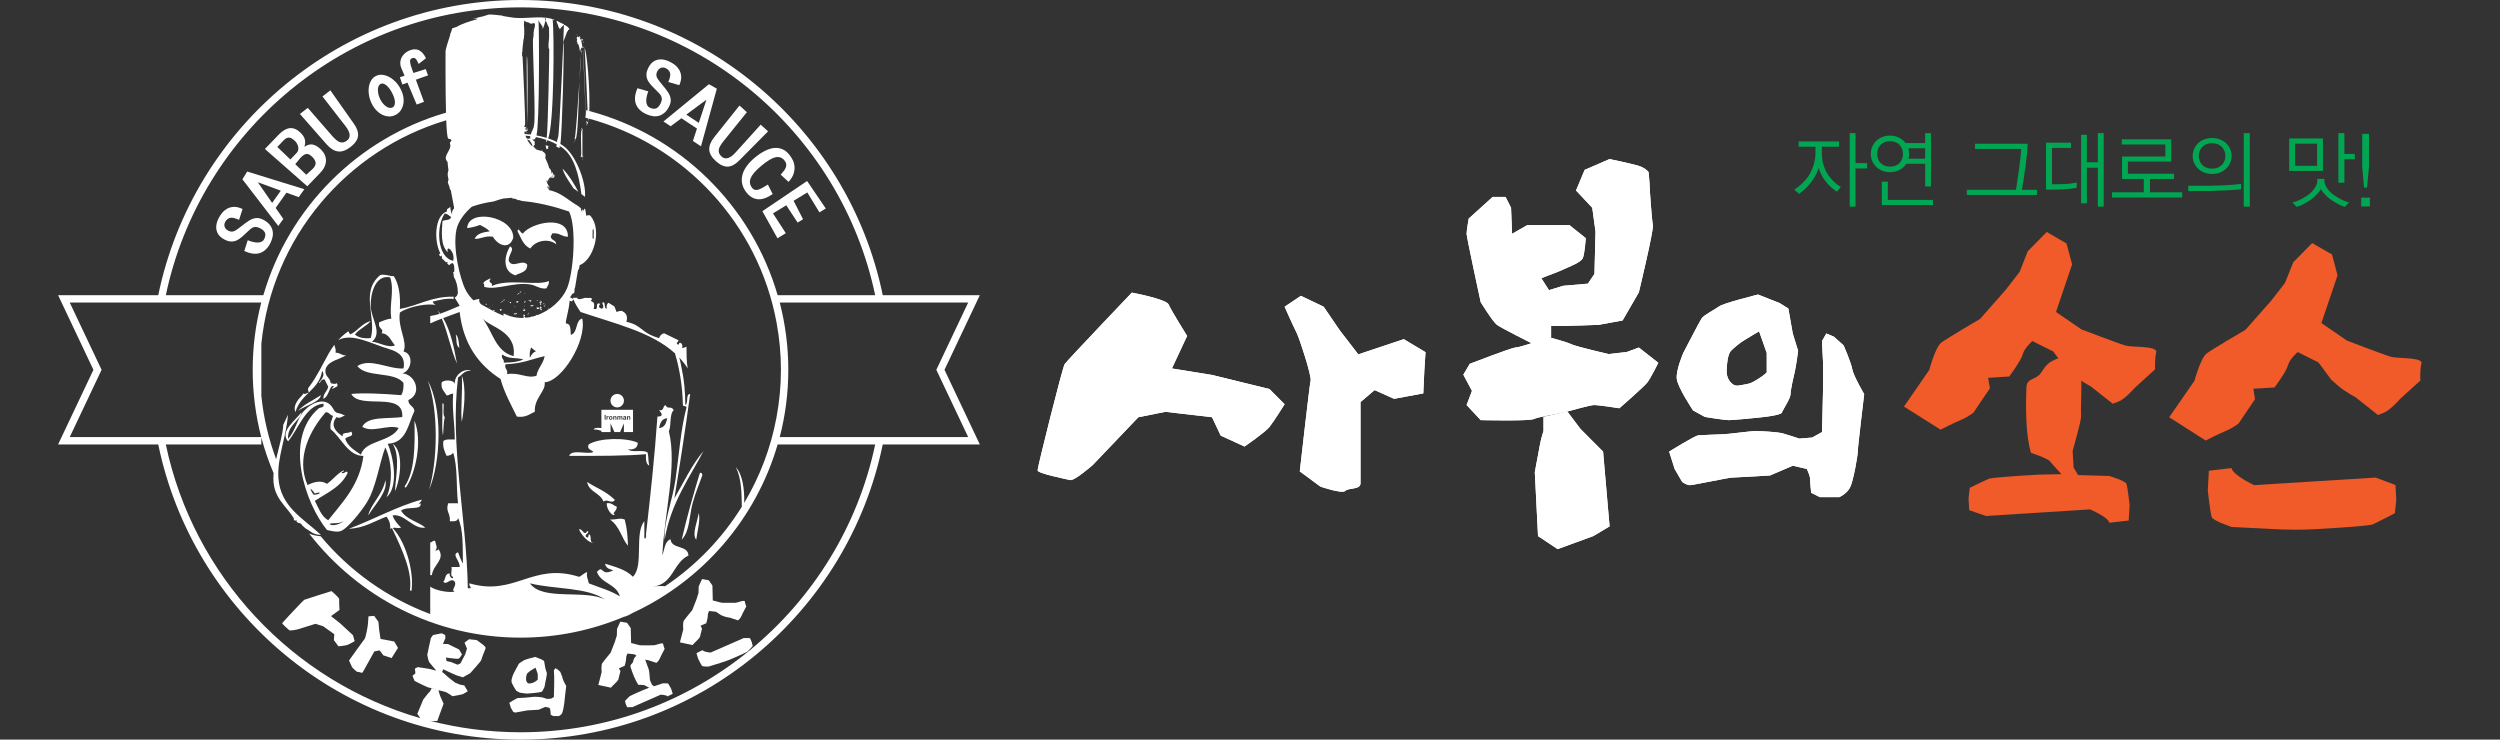 <?xml version="1.0" encoding="utf-8"?>
<!-- Generator: Adobe Illustrator 16.0.0, SVG Export Plug-In . SVG Version: 6.00 Build 0)  -->
<!DOCTYPE svg PUBLIC "-//W3C//DTD SVG 1.1//EN" "http://www.w3.org/Graphics/SVG/1.1/DTD/svg11.dtd">
<svg version="1.1" id="Layer_1" xmlns="http://www.w3.org/2000/svg" xmlns:xlink="http://www.w3.org/1999/xlink" x="0px" y="0px"
	 width="1225px" height="362.421px" viewBox="0 0 1225 362.421" enable-background="new 0 0 1225 362.421" xml:space="preserve">
<rect x="0" y="0" width="1225" height="362.421" fill="#333333" stroke="none"/>
<g>
	<path fill="#FFFFFF" d="M172.948,311.248l-6.205-5.751l-4.558-3.597l4.155-3.012c0,0-0.229-4.382-0.127-5.208
		c0.112-0.826-3.774-4.042-3.774-4.042s-12.869,4.015-13.366,4.268c-0.497,0.253-10.533,10.993-10.76,11.394
		c-0.229,0.409,2.917,3.048,3.387,3.478c0.465,0.438,3.897-0.316,3.897-0.316l9.003-2.794l3.759,1.199l5.452,3.916l-0.198,2.9
		l2.229,3.012c0,0,3.549-0.331,4.473-0.705c0.917-0.375,3.474-1.791,3.474-1.791L172.948,311.248z"/>
	<path fill="#FFFFFF" d="M186.465,313.082l-0.649-4.26l-0.374-4.107l-2.095-2.934l-2.786,0.225c0,0-0.268,3.04-0.311,4.079
		c-0.049,1.036-1.115,6.476-1.556,6.935c-0.43,0.472-7.672,10.625-7.672,10.625l1.52,3.331c0,0,2.184,2.456,2.815,2.271
		c0.636-0.176,1.971,0.917,2.42,0.107c0.456-0.812,5.648-10.16,5.648-10.16l2.586-0.508l1.84,2.436l4.032,1.353l1.715-2.766
		l1.415-2.23l-1.806-3.133L186.465,313.082z"/>
	<path fill="#FFFFFF" d="M252.962,338.46l1.704,0.932c0,0,2.788,0.467,3.412,0.467c0.617,0,3.717-0.311,3.717-0.311
		s3.719-0.311,3.875-0.777c0.155-0.466,1.241-2.01,1.241-2.632c0-0.62,0.463-2.638,0.618-3.26c0.155-0.612,0.464-2.941,0.464-2.941
		l-0.771-2.477l-0.622-3.571l-1.237-0.77l-3.102-1.24c0,0-4.959,1.24-5.58,1.706c-0.618,0.459-2.17,1.236-2.479,1.702
		c-0.311,0.466-2.632,4.959-2.632,4.959s-1.086,2.477-0.931,3.719C250.793,335.207,252.962,338.46,252.962,338.46z M258.389,329.938
		c0.461-0.466,1.239-1.085,1.705-1.396c0.461-0.31,2.32-1.39,2.32-1.39l1.086,3.097v2.786c0,0-0.465,0.467-1.238,0.933
		c-0.775,0.466-0.93,0.622-1.859,0.777c-0.931,0.153-1.241,0.309-1.707,0c-0.466-0.311-0.928-0.932-0.928-1.865
		C257.768,331.955,257.923,330.404,258.389,329.938z"/>
	<path fill="#FFFFFF" d="M274.503,329.16l-1.393-1.232l-1.087-0.466l-0.617,1.08l0.15,3.103c0,0,0,3.1,0,3.719
		c0,0.622-0.15,6.194-0.15,6.194l-1.394,0.776l-1.863,0.156c0,0-1.859-0.622-2.479-0.778c-0.618-0.154-2.945-0.302-3.719-0.302
		c-0.776,0-4.028,0.458-4.649,0.458c-0.621,0-3.562,0.156-3.562,0.156c-0.467,0-4.185,2.329-4.185,2.329l0.773,2.478l1.086,1.86
		c0,0,0.618,0.466,1.083,0.466c0.465,0,5.581-1.086,6.043-1.086c0.465,0,5.425-0.312,5.425-0.312l3.257-1.395l2.014,0.466
		c0,0,0.462,0.928,0.462,1.395c0,0.466,0.155,2.019,0.155,2.019l1.243,0.614h2.79c0,0,1.083-0.459,1.547-1.389
		c0.463-0.932,1.085-4.496,1.085-5.116c0-0.621,0.93-8.213,0.93-8.213s-1.551-2.638-1.703-3.571
		C275.589,331.645,274.503,329.16,274.503,329.16z"/>
	<path fill="#FFFFFF" d="M480.117,144.635h-47.571C415.578,62.189,342.439,0,255.047,0C167.657,0,94.514,62.189,77.548,144.635
		H28.464l17.317,36.575l-17.317,36.568h49.084c16.962,82.449,90.105,144.643,177.499,144.643
		c87.395,0,160.536-62.194,177.499-144.643h47.571l-17.315-36.568L480.117,144.635z M34.171,214.167l15.61-32.956l-15.61-32.963
		h42.725h2.374h1.294h47.451c-2.737,10.541-4.197,21.583-4.197,32.963c0,11.379,1.46,22.421,4.195,32.956H80.564h-3.668H34.171z
		 M255.047,358.81c-15.458,0-30.456-1.996-44.761-5.724l1.364,0.221l2.621-0.029l3.093-8.48l-1.745-3.887l-0.777-2.696
		c0.622,0.146,3.291,0.731,3.859,1.01c0.557,0.273,3.059,1.923,3.059,1.923s4.372-0.76,5.028-1.015
		c0.645-0.267,2.422-1.423,2.422-1.423l-1.724-2.872l-1.772-0.29l-2.504-0.934c0,0-3.821-2.869-4.265-3.384
		c-0.449-0.508-2.333-2.004-2.333-2.004l0.628-1.285c0,0,1.271,0.622,1.827,0.897c0.565,0.269,4.417,2.004,4.417,2.004l3.316,1.042
		l3.596-2.008c0,0,5.28-5.83,5.366-6.366c0.084-0.536,1.467-4.064,1.637-4.417c0.17-0.347,0.604-1.587,0.604-1.587
		s-0.202-0.67-1.07-1.39c-0.871-0.706-3.308-2.482-3.308-2.482l-3.8-0.411l-2.215,1.673l1.201,2.906l-0.836,2.774l-2.367,4.493
		l-1.354,0.642l-3.352-1.339l-2.053-0.425l-0.356-1.771c0,0,1.629,0.22,2.113,0.31c0.479,0.086,2.649,0.275,2.649,0.275
		s1.157,0.127,1.605-0.078c0.456-0.218,1.509-2.024,1.509-2.024l-1.422-2.427l-5.482-2.672l-2.43-0.029l1.234-2.873l-0.13-1.517
		l-1.69-0.817l-4.233,0.826c0,0-0.907,1.15-1.08,1.501c-0.174,0.353-1.768,8.256-1.768,8.256s0.516,2.864,0.91,3.491
		c0.384,0.622,3.524,4.177,3.524,4.177s-1.916-0.352-2.339-0.564c-0.426-0.204-6.759-1.122-6.759-1.122l-1.412,0.757l0.272,2.308
		l-1.453,1.171l1.03,2.532c0,0,6.271,3.211,6.946,3.245c0.635,0.036,3.672,1.001,4.586,1.264l-3.211-0.876l-0.745,1.517
		c0,0-0.617,0.565-1.043,1.081c-0.42,0.515-2.244,2.814-2.244,2.814l-2.95,7.105l1.463,2.089
		c-62.631-18.048-111.153-69.719-124.688-134.117h46.813v-1.807v-1.608c1.579,6.04,3.626,11.887,6.02,17.558
		c-0.013,0.129-0.04,0.269-0.051,0.398c-1.016,11.657,6.551,15.466,10.114,22.028c-0.103,0.098-0.201,0.19-0.279,0.262
		c0.248,0.188,0.483,0.386,0.723,0.591c0.153-0.191,0.374-0.303,0.749-0.268c0.028,0.246,0.024,0.516,0.021,0.79
		c0.378,0.212,0.754,0.425,1.129,0.642c0.534-0.246,1.26,0.417,1.648,1.149c0.599,0.474,1.146,0.961,1.639,1.461
		c2.146,1.059,3.574,3.146,7.469,3.104c-8.688-8.112-19.921-13.758-20.831-27.975c-0.638-9.961,3.955-20.289,4.678-30.852
		c-0.809,1.708-1.563,3.464-2.414,5.153c0.035,0.039,0.082,0.068,0.117,0.11c-0.315,4.608-2.172,10.684-3.499,16.502
		c-3.632-9.85-6.156-20.238-7.232-31.057v-25.492c5.191-52.083,41.833-94.996,90.596-109.525c0.184,4.568,0.457,8.026,0.863,8.93
		c3.373,0.741,0.579,1.616,0.918,2.395c1.333,3.073-3.594,5.927-1.493,8.643c0.141,0.177,0.251,0.335,0.357,0.498
		c0.059,0.854,0.187,2.296,0.45,4.035c-0.296,0.854-0.585,1.828-0.236,3.324c0.092,0.373,0.172,0.761,0.26,1.149
		c-0.133,0.508-0.257,1.013-0.358,1.517c0.549,1.249,0.97,2.484,1.118,3.764c0.085-0.138,0.18-0.271,0.271-0.406
		c0.542,2.738,1.083,5.63,1.594,8.424c0.032,0.34,0.063,0.671,0.099,0.996c-0.141,0.126-0.292,0.247-0.437,0.374
		c-0.441,0.614-0.696,1.411-0.526,2.632c-0.583-1.375-0.851-2.639-0.882-3.816c-0.546,0.362-1.086,0.74-1.611,1.143
		c-0.008,0.328-0.047,0.691-0.131,1.093c-6.242,2.251-6.195,14.964-3.155,20.493c-0.233,0.194-0.452,0.399-0.673,0.599
		c0.2,0.332,0.416,0.649,0.657,0.957c0.18-0.17,0.359-0.346,0.538-0.501c0.262,0.469,0.336,0.946,0.276,1.432
		c0.635,0.663,1.319,1.277,1.997,1.901c0.271-0.081,0.564-0.148,0.882-0.183c-0.109,0.236-0.236,0.447-0.366,0.667
		c0.337,0.317,0.667,0.649,0.976,0.987c0.446-0.43,0.933-0.818,1.493-1.128c1.217,0.536,1.086,2.412,1.051,4.204
		c-0.176,0.127-0.364,0.24-0.543,0.368c0.215,0.755,0.325,1.506,0.314,2.243c1.407,2.378,1.925,4.89,1.988,7.669
		c0.025,1.101-0.652,2.025-1.563,2.498c0.836,1.277,1.634,2.653,2.463,4c-1.299,0.55-2.597,1.104-3.906,1.651
		c-1.704,0.72-3.418,1.454-5.171,2.05c-0.151,0.049-0.307,0.095-0.458,0.145c-0.428-0.592-0.865-1.171-1.333-1.714
		c0.355,0.582,0.687,1.191,1.004,1.817c-1.506,0.469-3.034,0.835-4.579,1.069v3.626c1.835-0.847,3.743-1.62,5.673-2.367
		c2.956,6.868,4.41,15.237,7.422,22.038c-1.453-8.227-3.2-16.167-6.763-22.288c2.671-1.016,5.402-1.982,8.083-2.987
		c1.806,15.814,9.313,25.932,20.026,32.832c1.927,6.886,5.098,12.515,8.012,18.422c4.356,0.618,6.24-1.229,8.805-2.4
		c-0.434-6.662,5.517-10.019,4.805-14.417c8.249-0.241,20.808-20.175,18.417-31.235c-3.574,0.963-2.024,7.044-5.598,8.004
		c-0.219-3.838-0.163-5.368-2.41-5.602c-0.223-1.708,1.584-6.597,1.821-11.141c0.38,0.135,0.756,0.262,1.127,0.396
		c0.228-0.367,0.473-0.713,0.738-1.03c0.918,2.315,2.202,4.254,3.525,6.17c16.499,5.648,34.616,9.683,46.215,20.238
		c2.258,7.475,3.66,15.789,3.897,25.28c0.012,0.979,1.651,0.332,1.789,1.191c-2.835,10.713-3.662,23.121-5.356,35.115
		c-1.502,10.584-5.941,21.202-5.361,29.761c2.781-17.654,12.723-31.327,19.051-43.449c-5.758,6.737-9.701,15.296-14.287,23.205
		c2.76-16.882,5.391-33.886,7.738-51.184c-2.418,0.161-0.654,4.507-2.383,5.361c-0.035-7.021-0.643-12.542-1.786-17.857
		c-0.372-1.764-0.68-3.768-1.208-5.377c1.533,1.63,2.931,3.397,4.154,5.334c-0.586-3.528-0.581-7.034-0.596-10.618
		c-0.671,0.275-1.264,0.628-2.213,0.621c0.918-1.644-1.259-3.82-1.604-1.604c-1.793-0.392-0.479-1.154-0.021-2.135
		c-2.379-1.146-4.76-2.3-7.127-3.46c-1.083,0.257-1.989,0.97-2.463,2.392c-9.446-2.827-7.904-6.198-16.015-8.008
		c1.032-3.334-0.902-4.346-1.077-4.667c-0.399-0.233-0.793-0.466-1.188-0.699c-1.106,0.008-2.387,0.423-2.544,0.562
		c-0.416-1.38-0.709-1.662-1.07-2.728c-0.959-0.592-1.916-1.188-2.871-1.799c-0.783,0.472-1.084,1.439-0.861,2.924
		c-1.485-0.124-0.494-2.712-1.601-3.207c-1.688,0.227,1.161,2.138-0.804,3.207c-1.666-0.448-1.693-1.252-0.801-2.402
		c-3.044-1.179-0.159,3.577-3.204,2.402c1.252-5.006-2.558-2.423-0.801-4.808c-0.145-0.198-0.295-0.353-0.452-0.479
		c-1.055-0.011-2.112-0.018-3.168-0.028c-1.141,0.395-2.37,0.854-3.586,0.508c0.034-0.261,0.168-0.42,0.353-0.529
		c-0.854-0.007-1.711-0.014-2.566-0.018c0.072,0.222,0.159,0.438,0.241,0.653c-0.524-0.287-1.055-0.582-1.577-0.903
		c0.529-0.698,0.864-1.584,1.569-2.103c0.11,0.127,0.229,0.248,0.361,0.367c0.008-0.056,0.008-0.106,0.018-0.158l0.279-1.648
		c-0.043-0.046-0.087-0.092-0.127-0.134c0.075-0.473,0.2-0.882,0.361-1.271l1.272-7.662c0.102-0.606,0.35-1.071,0.675-1.4
		c0.053-0.639,0.127-1.256,0.321-1.753c6.74-2.593,11.153-17.151,5.254-24.172c-1.032-0.692-1.562,0.032-2.117-0.105
		c-0.27-2.719-0.693-4.727-1.127-2.42c-0.3-0.24-0.593-0.48-0.883-0.72c0.053,0.487,0.082,0.981,0.092,1.489
		c-0.166-0.43-0.384-0.839-0.639-1.221c0.014-0.243,0.019-0.48,0.004-0.705c-0.522-0.423-1.045-0.844-1.572-1.256
		c-3.844-2.117-7.481-5.761-12.152-7.147c-0.612-0.184-1.231-0.35-1.848-0.508c0.045-0.057-0.074-0.205-0.258-0.406
		c-0.077-0.116-0.166-0.229-0.254-0.342c-0.067-0.195-0.095-0.247-0.035-0.057c-0.112-0.142-0.219-0.279-0.335-0.417
		c-0.081-0.148-0.155-0.297-0.184-0.451c0.568,0.667,0.949,1.217,1.02,0.959c-0.075,0.028-0.333-0.233-0.948-1.149
		c0.192,0.057,0.309,0.091,0.391,0.12c-0.004-0.004-0.008-0.008-0.008-0.008c0.025-0.013,0.06,0.008,0.091,0.036
		c-0.012-0.007-0.041-0.014-0.083-0.028c0.01,0.021,0.083,0.039,0.098,0.042c0.17,0.148,0.413,0.628,0.47,0.861
		c-0.004-0.113-0.024-0.289-0.07-0.53c-0.169-0.345-0.289-0.712-0.187-0.881c-0.36-0.516-0.709-1.08-0.854-1.662
		c-0.198-0.25-0.383-0.504-0.543-0.783c0.22,0.172,0.381,0.395,0.519,0.638c-0.045-0.26-0.063-0.528-0.01-0.8
		c0.472,0.92,0.613,0.772,0.631,0.363c-0.867-0.896-0.313-0.558,0.004-0.12c-0.004-0.233-0.036-0.522-0.067-0.748
		c0.038-0.017,0.077-0.039,0.108-0.056c0.139,0.232,0.286,0.444,0.48,0.634c-0.015-0.12-0.078-0.493-0.151-0.846
		c0.07-0.06,0.134-0.127,0.194-0.197c-0.024,0.035-0.05,0.078-0.078,0.137c0.201,0.152,0.193,0.029,0.102-0.173
		c0.002-0.003,0.007-0.007,0.011-0.014c0.131-0.184,0.253-0.166,0.346,0.106c-0.103-0.572,0-0.576,0.299-0.007
		c-0.13-0.805-0.235-0.735,0.446-0.569c-0.089-0.236-0.019-0.397,0.209-0.497c-0.116,0.444-0.143,0.67-0.143,0.769
		c-0.028-0.081-0.116-0.219-0.374-0.261c0.284,0.748,0.846,0.367,1.107,0.246c-0.292-0.173-0.423-0.444-0.362-0.825
		c0.044,0.05,0.079,0.091,0.119,0.133c-0.032-0.063-0.049-0.133-0.049-0.197c-0.131-0.353-0.162-0.578,0.078-0.183
		c-0.06,0.049-0.083,0.112-0.078,0.183c0.035,0.089,0.073,0.184,0.108,0.275c0.27,0.317,0.187,0.293,0.068,0.142
		c0.188,0.381,0.423,0.719,0.55,0.543c0.087,0.064,0.039-1.012,0.504-0.938c-0.328,0.029-0.135-1.467-0.525,0.384
		c-0.162-0.342-0.099-0.674,0.197-0.987c-0.144,0.087-0.251,0.032-0.314-0.173c-0.151,0.05-0.238,0.131-0.301,0.226
		c0.008,0.049,0.013,0.103,0.013,0.156c-0.022-0.029-0.042-0.05-0.063-0.071c-0.051,0.148-0.014,0.339,0.113,0.572
		c-0.396-0.738-0.435-0.924-0.113-0.572c0.01-0.028,0.035-0.056,0.051-0.084c-0.027-0.219-0.146-0.43-0.25-0.575
		c-0.328-0.328-0.175-0.25,0,0c0.06,0.063,0.135,0.137,0.24,0.236c-0.082-1.721-0.737-0.282-0.77-0.113
		c-0.084-0.303-0.03-0.536-0.024-0.741c0.009-0.134-0.356-1.679-1.097-2.053c-0.593-2.089-1.266-3.479-1.64-4.262l-0.004-0.003
		c-0.102-0.216-0.186-0.402-0.235-0.526c-0.251-0.677,0.848-2.089-1.022-3.168c-0.037-0.021-0.078-0.035-0.113-0.056
		c-0.12-0.13-0.28-0.24-0.371-0.353c-0.011,0.035-0.035,0.084-0.064,0.141c-0.017-0.007-0.031-0.014-0.045-0.021
		c0.07-0.119,0.148-0.253,0.248-0.43c-0.35-0.018-0.48,0.116-0.491,0.325c-0.045-0.014-0.088-0.032-0.13-0.043
		c-0.151-0.151-0.466-0.233-0.825-0.268c-0.667-0.19-1.305-0.35-1.892-0.594c0.022-0.21,0.004-0.415-0.143-0.468
		c-0.146,0.187-0.212,0.264-0.237,0.264c-0.082,0.007,0.141-0.582-0.674-0.479c0.699-0.279,0.942-0.459-0.251-0.48
		c0.354-0.656,1.563-1.785,0.318-1.788c0.109,0.01,0.68-0.014,0.601-0.392c-0.529,0.271-0.529,0.148-0.015-0.367
		c-0.3-0.018-1.348-1.185-1.57-1.107c0.331,0.099,0.664,0.105,0.998,0.028c0.371,0.085,0.72-0.36,1.035-1.186
		c1.745,0.342,3.456,0.79,5.1,1.354c-0.116,0.776-0.127,1.249,0.028,1.214c0.17-0.332,0.328-0.684,0.487-1.03
		c1.592,0.564,3.122,1.234,4.572,2.011c-0.043,0.462-0.098,0.839-0.248,1.058c0.611,0.268,0.939,0.6,1.634,0.801
		c0.207-0.398-0.321-0.957,0.127-0.744c0.006-0.014,0.016-0.091,0.041-0.218c0.272,0.162,0.538,0.331,0.802,0.504
		c6.197,4.11,8.583,13.741,9.726,22.976c0.589,0.448,1.182,0.903,1.771,1.368c0.035-0.402,0.057-0.804,0.06-1.22
		c0.018-7.542-4.889-19.462-10.509-23.649c-0.507-0.377-1.053-0.733-1.623-1.079c0.809-3.973,2.117-49.219,1.478-49.924
		c0.064-0.501,1.665-4.368,1.685-4.594c-0.04-0.826,0.709-0.204,0.56-1.305c2.333-0.082-2.221-3.306-1.986-2.262
		c0.089-0.018-2.127,53.413-2.846,54.902c-0.353,0.733-0.491,1.523-0.565,2.243c-1.33-0.673-2.77-1.259-4.3-1.763
		c2.932-7.13,3.036-51.47,2.183-58.32c0.347,0.027,0.399,0.105,0.156,0.24c0.583-0.008-0.159,0.648,0.765-0.085
		c-1.354-0.466-2.712-0.751-4.07-0.921c-0.067,0.335-0.177,0.815-0.313,1.344c0.811,1.171,0.578,1.496,1.637,3.344
		c0.13,0.226,0.186,6.371-0.033,6.562c0,0.498-0.501,3.502,0.219,4.163c0.067-0.015-0.621,39.982-1.272,43.44
		c-1.591-0.495-3.267-0.896-5.003-1.21c1.595-5.5,1.327-54.253,0.996-56.235c-0.032,0.05-0.067-0.014-0.102-0.212
		c0.038-0.024,0.073,0.05,0.102,0.212c0.016-0.028,0.031-0.092,0.049-0.218c0.406,1.453,2.558,3.372,1.886,3.611
		c-0.002,1.679,0.968-1.326,1.522-3.457c-0.086-0.121-0.17-0.247-0.282-0.384c0.153-0.435,0.274-0.751,0.373-0.985
		c-5.951-0.684-11.931,0.861-17.793-0.317c-1.056-0.212-2.06-0.375-3.044-0.509c-0.335-0.141-0.564-0.239-0.564-0.239
		s-5.74-0.716-6.642-0.459c-0.466,0.134-1.508,0.466-2.632,0.826c-1.481,0.275-3.001,0.678-4.613,1.221
		c-0.147,0.048-0.33,0.103-0.507,0.157c1.021-0.175,3.16-0.469,1.878,0.146c-3.394,0.917-7.133,2.088-9.726,3.654
		c-1.305,0.43-2.197,0.716-2.197,0.716c-0.075,0.37-0.257,0.994-0.505,1.761c-0.262,0.451-0.462,0.923-0.512,1.428
		c-0.01,0.084-0.021,0.179-0.035,0.279c-0.981,3.005-2.248,6.865-2.205,8.078c0.019,0.481-0.112,17.383,0.231,29.769
		c-43.017,12.485-76.992,46.421-89.5,89.432H81.256C98.165,64.197,169.656,3.613,255.047,3.613
		c85.387,0,156.879,60.584,173.789,141.022h-47.794c-12.774-43.942-47.948-78.436-92.284-90.24
		c0.447-10.675-1.208-29.852-2.366-30.813c0.305,0.661,1.061,20.724,1.544,30.59c-0.237-0.061-0.47-0.132-0.708-0.192
		c-0.008,0.645-0.058,1.287-0.136,1.924c-0.378-8.715-1.226-31.645-1.467-32.128c0.112,0.721,0.96,24.015,1.413,32.433
		c-0.068,0.472-0.139,0.944-0.249,1.412c0.113,0.029,0.223,0.063,0.336,0.092c0.057,0.91,0.104,1.456,0.138,1.502
		c-0.017-0.069-0.048-0.61-0.089-1.489c0.325,0.085,0.646,0.182,0.969,0.27c0.043,0.656,0.082,1.134,0.113,1.372
		c0.08-0.379,0.145-0.817,0.209-1.284c46.9,12.757,83.146,51.625,92.047,99.983c1.385,7.515,2.143,15.24,2.143,23.143
		c0,7.905-0.758,15.631-2.143,23.142c-2.778,15.106-8.238,29.282-15.843,42.034c0.163-6.93-0.906-14.085-4.092-17.425
		c2.745,5.394,2.79,12.521,2.915,19.331c-9.625,15.518-22.476,28.82-37.618,38.974c-1.176-0.137-2.688-0.246-6.139,0.156
		c10.13-0.811,10.069-11.816,17.616-15.211c-0.258-5.348-8.3-2.906-8.806-8.007c-2.885,1.121-2.941,5.065-4.009,8.007
		c0.905-20.608,7.391-43.871,3.205-60.867c1.313-2.962,0.166-8.383,2.405-10.413c-1.531-2.393-2.871-0.016-4.007-2.401
		c-1.542,0.327-0.632,3.105-3.204,2.401c1.099,1.375,2.586,3.149-0.801,3.204c-1.375,19.712-3.428,38.748-5.604,57.663
		c0.339,1.547-0.55,2.893-0.802,1.602v-8.009c-5.019,5.928-0.107,21.786-5.604,27.227c-3.231-3.444-8.52-4.827-13.618-6.406
		c0.28,2.131,2.106,2.703,4.005,3.203c-6.326,3.372-4.602-3.007-8.005,0.806c1.961,5.777,9.636,5.84,11.211,12.014
		c-4.353-2.85-10.075-4.347-15.218-6.413c-0.258-1.877-1.266-3.006-0.802-5.601c-2.133,1.029-2.932,2.152-4.006,2.397
		c-22.86-7.238-31.39,9.779-53.657,3.204c-0.511,1.75,2.265,2.553-0.801,2.414c-0.61-34.48-8.837-69.51-4.804-103.32
		c2.165-1.037,2.843-3.563,6.405-3.203c-3.191-1.567-8.272,1.851-8.007,6.406c-0.469-2.033-4.954-2.16-6.407-0.8
		c-0.521,3.457,1.383,4.491,2.4,6.407c1.438,0.101,1.689-0.986,3.206-0.802c-0.564,8.304,0.827,14.657,0.801,22.422
		c-2.131,0.007-4.575-0.303-5.609,0.803c-0.343,3.281,0.745,5.129,1.602,7.211c1.495-0.114,2.68-0.53,3.206-1.601
		c2.293,6.78,1.439,16.706,2.403,24.828h-4.809c-1.414,4.156,1.139,4.621,0.804,8.804c1.99,0.12,3.884,0.148,4.005-1.601
		c2.67,5.602,2.246,14.308,2.397,22.421c-0.94-1.723-1.657-3.675-2.397-5.602c-3.359,1.101,1.149,4.233,0.796,7.209h-4.003
		c0.466,1.405-0.968,4.707,0.804,4.798c-0.015,1.89-2.187-0.291-1.602-1.601c-2.571-0.169-1.95,2.865-3.206,4.007
		c1.701,2.038,3.574-2.377,5.609,0c1.118,2.308-2.184,4.071,0,4.804c-2.423,0.791-9.655-0.464-12.016-2.405v13.443
		c-21.067-7.853-39.516-21.13-53.677-38.107c-2.085-0.178-4.014-0.571-5.665-1.319c24.017,30.945,61.452,50.997,103.576,50.997
		c18.005,0,35.161-3.668,50.794-10.262c0.356-0.068,0.592-0.116,0.656-0.139c1.04-0.338,2.284-0.971,3.644-1.77
		c34.073-15.843,60.261-45.879,70.9-82.486h47.799C411.932,298.218,340.439,358.81,255.047,358.81z M252.007,97.308l1.133,0.353
		c0.003,0.021,0,0.063,0,0.088c0.049-0.018,0.101-0.032,0.147-0.042l0.351,0.109c-0.015,0.028,0.01,0.042,0.104,0.035h0.007
		c-0.251,0.042-0.431,0.067-0.561,0.078c0.152,0.328,0.489,0.099,0.349,0.049c0.216-0.014,0.565,0.036,0.957,0.106l0.889,0.275
		c0,0,0.279,0.063,0.688,0.163c7.577,0.691,15.242,2.561,22.792,5.122c3.902,8.262,2.046,30.528-1.093,37.824
		c-2.297,5.333-8.03,10.723-14.88,13.091c0.145-0.081,0.25-0.18,0.303-0.3l-0.782,0.106c0.112,0.088,0.303,0.166,0.45,0.204
		c-1.781,0.614-3.64,1.006-5.524,1.15c0.017-0.01,0.027,0,0.049-0.014c0.054-0.134,0.015-0.254-0.113-0.36
		c-0.293-0.018-0.691-0.049-0.971-0.007l0.604,0.417c-3.358,0.19-6.808-0.427-10.139-2.198c-0.01,0.335-0.053,0.73-0.063,1.136
		c-3.679-1.454-7.196-3.443-10.537-5.337c-1.224-0.695-1.549-1.853-1.302-2.907c-0.865,0.169-1.845,0.367-2.36,0.543
		c-0.162,0.06-0.325,0.119-0.491,0.183c-1.616-1.573-3.062-3.379-4.165-5.707c-2.228-4.699-6.149-19.477-4.206-28.896
		c0.808-3.897,3.694-7.948,7.556-11.292c3.471-1.235,7.013-2.061,10.61-2.544l3.095-1.008c0.666-0.177,1.276-0.333,1.833-0.47
		l2.798-0.233l0.324-0.032l0.9-0.074l0.716,0.225c-0.307,0.082-0.638,0.099-0.708,0.374c1.368-0.494,1.076-0.039,1.072-0.031
		C251.904,97.413,251.954,97.36,252.007,97.308z M256.507,19.416c0.385-0.631,0.54-4.812,0.188-7.429
		c0.094-0.762,0.162-1.305,0.162-1.305l-0.116-0.583c0.702,0.391,1.693,1.097,2.074,0.716c0.208,0.268,0.254,0.547,1.168,0.607
		c-0.068,0.049-0.113,0.137-0.146,0.275c0.014,0.056,1.8-0.382,1.753-0.395c1.352,0.409-0.18,3.301,0.046,3.708
		c-0.378,1.16,0.039,2.261-0.438,3.905c-0.438,1.534,1.581,42.389,0.353,42.501c0.48,0.49-0.936,2.646-1.531,4.515
		c-0.959-0.116-1.933-0.204-2.907-0.271c-0.079-0.173-0.121-0.286-0.121-0.286s-0.006-0.141-0.017-0.367
		c0.038,0,0.078,0,0.116-0.003c-0.043-0.031-0.082-0.046-0.116-0.075l-0.01-0.317c0.01-0.011,0.031-0.018,0.042-0.035
		c-0.021,0.006-0.028,0.006-0.045,0.011l-0.004-0.18c0.067,0.049,0.077,0.113,0.05,0.169c0.223-0.05,0.572-0.113,1.083-0.212
		c0.025-0.324,0.05-0.697,0.074-1.172c-0.236,0.14-0.218,0.332-0.2,0.555c-0.286-0.053-0.441-0.216-0.477-0.477
		c-0.028,0.078-0.046-0.448-0.022-0.67c0.301,0.292,0.42,0.226,0.371-0.198c-0.028-0.025-0.742-0.095-0.957-0.395l-0.014-0.367
		c0.039-0.084,0.106-0.177,0.219-0.283c0.024,0.117,0.061,0.265,0.125,0.456c-0.069-0.213,0.01-0.145,0.025-0.072
		c0.443-1.467-1.246-34.759-1.179-34.122c-0.101-0.019-0.167-0.029-0.217-0.043l-0.045-1.171c0.134-0.028,0.208-0.092,0.262-0.176
		c-0.103,0.01-0.19,0.028-0.266,0.057l-0.021-0.698c0.053-0.085,0.127-0.148,0.257-0.152
		C255.757,24.867,256.575,19.304,256.507,19.416z M258.001,67.718c-0.198-0.442-0.389-0.872-0.547-1.25
		c0.794,0.063,1.584,0.142,2.369,0.244c-0.081,0.448-0.081,0.857,0.051,1.198c-0.294-0.016-0.543-0.038-0.787-0.06
		c0.092,0.152-0.057,0.364-0.745,0.237c0.043,0.007,0.077-0.091,0.057-0.081c0.063-0.088,0.123-0.163,0.187-0.205
		C258.364,67.774,258.17,67.746,258.001,67.718z M258.353,68.451c0.427-0.021,0.613,0.198,0.829,0.325
		c-0.105-0.075-0.099-0.17,0.039-0.29c0.218,0.368,2.321,2.949,1.488,3.104c-0.635-0.748-1.037-1.041-1.439-1.549
		c-0.008-0.021-0.003-0.038-0.014-0.06c-0.008,0.007-0.01,0.018-0.014,0.025c-0.166-0.211-0.332-0.461-0.516-0.801
		c-0.12-0.219-0.243-0.473-0.374-0.733C258.353,68.465,258.353,68.462,258.353,68.451z M247.654,178.505
		c9.073-0.448,11.899-2.325,19.223-4.004c-0.681,3.859-3.323,5.757-4,9.614c-4.714,1.561-8.034-1.769-14.422-0.801
		C249.037,180.865,247.075,180.957,247.654,178.505z M246.052,173.7c3.613,2.441,6.149,1.28,10.411,2.402
		c-2.505,1.234-5.92,1.559-9.606,1.601C247.186,175.777,245.392,175.964,246.052,173.7z M236.442,156.083
		c3.718,4.293,16.774,6.177,15.223,18.418C242.654,172.3,241.448,162.288,236.442,156.083z M260.29,170.246
		c0.775,0.755,1.549,1.411,2.332,1.888c-1.22,0.399-2.108,1.316-2.956,3.171C259.379,173.357,259.652,171.707,260.29,170.246z
		 M219.443,123.603c-1.129-4.198,3.743-0.458,2.628,4.205c-7.976-1.661-8.502-16.82-4.202-23.121
		c1.594-0.021,2.042,1.108,3.15,1.577c-0.166,1.937-2.966,1.234-4.205,2.099C216.469,113.557,215.752,120.231,219.443,123.603z
		 M290.38,112.572c0.932-1.404,0.382,3.081,0.526,4.202C289.972,118.177,290.519,113.697,290.38,112.572z M259.666,285.821
		c11.94,3.019,28.119,1.784,36.842,8.015C286.776,288.622,265.8,294.646,259.666,285.821z M322.938,209.744
		c0.514-2.424,1.249-4.623,4.004-4.807C326.427,207.358,325.689,209.559,322.938,209.744z M474.41,214.167h-41.213h-3.67h-47.454
		c2.734-10.535,4.194-21.577,4.194-32.956c0-11.38-1.46-22.422-4.199-32.963h47.459h3.67h41.213l-15.609,32.963L474.41,214.167z"/>
	<path fill="#FFFFFF" d="M258.329,63.124c0.155,0.099-0.229,0.89-0.194,1.052c0.085-0.099,0.543-0.405,0.522-0.332
		c-0.066-0.012-0.334-1.001-0.459-1.341c-0.011,0.242-0.021,0.476-0.032,0.691c0.003-0.002,0.003-0.004,0.007-0.007
		C258.25,63.453,258.304,63.428,258.329,63.124z"/>
	<polygon fill="#FFFFFF" points="258.092,64.366 258.092,64.366 258.092,64.366 	"/>
	<path fill="#FFFFFF" d="M231.455,9.419c0.055-0.016,0.1-0.031,0.153-0.047C231.105,9.457,230.869,9.515,231.455,9.419z"/>
	<path fill="#FFFFFF" d="M258.134,65.008c-0.084-0.049,0.149-0.141,0.102,0.018c0.117-0.391-0.05-0.4-0.171-0.31
		c-0.007,0.081-0.015,0.173-0.023,0.238C258.072,64.974,258.085,64.998,258.134,65.008z"/>
	<path fill="#FFFFFF" d="M258.162,27.509c-0.26,0.067,0.257,34.702-0.014,34.885c0.012,0.015,0.029,0.055,0.049,0.109
		C258.569,53.791,258.747,27.923,258.162,27.509z"/>
	<path fill="#FFFFFF" d="M257.944,65.344c0.034,0.024,0.066-0.117,0.098-0.39c-0.025-0.015-0.068-0.024-0.076-0.044
		C257.905,65.237,257.865,65.544,257.944,65.344z"/>
	<path fill="#FFFFFF" d="M258.065,64.716c0.01-0.097,0.018-0.231,0.027-0.35c-0.027,0.078-0.066,0.247-0.102,0.423
		C258.008,64.76,258.037,64.738,258.065,64.716z"/>
	<path fill="#FFFFFF" d="M285.852,20.855C285.72,20.538,285.541,20.757,285.852,20.855L285.852,20.855z"/>
	<path fill="#FFFFFF" d="M285.852,20.855C286.519,21.068,285.306,19.515,285.852,20.855L285.852,20.855z"/>
	<path fill="#FFFFFF" d="M258.015,62.951c0.063,0.188-0.205,0.124-0.146,0.311C258.12,63.279,258.304,62.983,258.015,62.951z"/>
	<path fill="#FFFFFF" d="M272.521,71.253c0.04-0.022,0.092-0.036,0.156-0.042C272.442,71.231,272.449,71.253,272.521,71.253z"/>
	<path fill="#FFFFFF" d="M272.676,71.211c-0.008,0.031-0.103,0.042-0.156,0.042C272.225,71.394,272.527,71.789,272.676,71.211z"/>
	<path fill="#FFFFFF" d="M272.654,10.71C272.704,10.598,273.194,10.76,272.654,10.71c0.212,0.021,0.632,1.477,0.858,1.735
		c0.025-0.029,0.062-0.053,0.112-0.057c-0.023,0.113-0.06,0.12-0.112,0.057c-0.251,0.247,0.547,1.412,0.875,1.94
		c0.398-1.1,1.738-1.876,2.134-2.402C272.373,10.251,273.102,9.758,272.654,10.71z"/>
	<path fill="#FFFFFF" d="M273.385,67.478C273.078,68.126,273.261,67.739,273.385,67.478L273.385,67.478z"/>
	<path fill="#FFFFFF" d="M283.018,17.349c-0.029-0.056-0.049-0.12-0.049-0.194c0,0.074-0.027,0.102-0.048,0.117
		C282.956,17.296,282.988,17.321,283.018,17.349z"/>
	<path fill="#FFFFFF" d="M282.874,17.244c0.014-0.026,0.04-0.057,0.095-0.089C282.073,16.616,282.045,16.65,282.874,17.244z"/>
	<path fill="#FFFFFF" d="M283.322,17.561c0.152,0.103,0.318,0.222,0.503,0.349c0.07,0.012,0.174,0.054,0.319,0.124
		C284.116,17.716,283.661,17.688,283.322,17.561z"/>
	<path fill="#FFFFFF" d="M285.094,21.251C285.163,21.52,285.053,21.064,285.094,21.251L285.094,21.251z"/>
	<path fill="#FFFFFF" d="M285.228,20.51c-0.219-0.395-0.049-0.727,0.501-0.999c-0.875-0.814-1.088-0.948-0.649-0.409
		c-0.089-0.067-0.132,0.018,0.105,0.12C284.572,18.951,284.987,20.256,285.228,20.51z"/>
	<path fill="#FFFFFF" d="M281.709,18.717c0.063,0.015,0.142,0.022,0.257,0.04c-0.028-0.011-0.055-0.025-0.084-0.032
		C281.842,18.732,281.772,18.725,281.709,18.717z"/>
	<path fill="#FFFFFF" d="M281.64,18.633c0.084,0.028,0.159,0.064,0.243,0.091C281.953,18.717,281.938,18.689,281.64,18.633z"/>
	<path fill="#FFFFFF" d="M282.134,68.035c1.033-1.961,1.322-16.375,1.788-28.115c-0.821,12.388-1.928,27.886-2.388,28.307
		C281.865,68.024,282.07,67.964,282.134,68.035z"/>
	<path fill="#FFFFFF" d="M284.91,24.687c-0.01,0.071-0.064,0.923-0.153,2.312c0.155-1.164,0.331-2.005,0.534-2.385
		C285.097,24.948,284.969,24.969,284.91,24.687z"/>
	<path fill="#FFFFFF" d="M283.922,39.919c0.357-5.412,0.663-10.215,0.835-12.921C284.383,29.805,284.133,34.579,283.922,39.919z"/>
	<path fill="#FFFFFF" d="M282.134,68.035c-0.484,0.917-1.042,1.828-1.733,2.738C281.709,69.122,282.285,68.211,282.134,68.035z"/>
	<path fill="#FFFFFF" d="M281.446,68.274C281.474,68.193,281.173,68.261,281.446,68.274L281.446,68.274z"/>
	<path fill="#FFFFFF" d="M285.537,22.916c0,0.007,0,0.014,0.003,0.021c0,0.007,0,0.007,0.004,0.007
		C285.541,22.934,285.537,22.93,285.537,22.916z"/>
	<path fill="#FFFFFF" d="M285.662,22.909c0.046,0.018,0,0.071-0.051,0.081c0.249,0.173,0.514,0.375,0.781,0.593
		C286.204,23.184,285.969,22.905,285.662,22.909z"/>
	<path fill="#FFFFFF" d="M288.271,59.974c-0.055-0.052-0.093-0.099-0.12-0.141c-0.007,0.022-0.013,0.042-0.018,0.064
		C288.181,59.92,288.222,59.952,288.271,59.974z"/>
	<path fill="#FFFFFF" d="M288.3,59.569c-0.013-0.003-0.027-0.084-0.043-0.2c-0.014,0.076-0.028,0.163-0.044,0.234
		C288.239,59.59,288.264,59.577,288.3,59.569z"/>
	<path fill="#FFFFFF" d="M287.475,61.227c-0.18-0.205-0.25-0.141-0.223,0.19c0.364-0.099,0.653-0.651,0.882-1.521
		c-0.333-0.163-0.633-0.354-0.87-0.68c0.197,0.846,0.275,1.57,0.356,1.819C287.344,60.831,287.294,60.895,287.475,61.227z"/>
	<path fill="#FFFFFF" d="M288.151,59.833c0.021-0.079,0.043-0.145,0.062-0.229C288.108,59.65,288.081,59.723,288.151,59.833z"/>
	<path fill="#FFFFFF" d="M285.259,22.748c0.039-0.334,0.003-0.792-0.165-1.497c-0.195-0.837-0.431-1.913-0.996-2.604
		c1.037,0.042-0.867-1.031,0.755-0.035c-0.392-0.261-0.73-0.494-1.028-0.703c-0.397-0.081,0.206,0.604,0.255,0.717
		c-0.304-0.36-0.695-0.621-1.237-0.671c-0.506,0.551-0.043,0.83,0.098,1.023c-0.008,0.012-0.022,0.041-0.035,0.064
		c-0.361-0.169-0.698-0.248-0.94-0.287c0.311,0.114,0.592,0.274,0.875,0.43c-0.155,0.375-0.348,1.088,0.233,1.027
		c-0.288,0.007-0.995-0.07,0.105,0.917c-0.359,0.007-0.486-0.261-0.45,0.201c1.15-0.244,1.293,4.075,1.593,3.99
		c0.052-1.495,0.644-1.605,0.864-2.262c0.165,0.225,0.314,0.462,0.437,0.716c-0.029-0.253-0.063-0.529-0.084-0.839
		C285.442,22.869,285.348,22.807,285.259,22.748z"/>
	<path fill="#FFFFFF" d="M285.482,63.379C285.427,63.491,285.351,63.16,285.482,63.379c-0.764-1.263-0.822-0.547-0.298,0.133
		c-1.121-0.084,0.124,13.582-0.62,13.05c0.07-0.18-0.014,0.031-0.098,0.214c1,0.521,0.314-0.194,0.935-0.4
		C285.479,72.985,285.24,63.896,285.482,63.379z"/>
	<path fill="#FFFFFF" d="M285.474,76.346c-0.031,0.007-0.046,0.021-0.073,0.03c-0.014,0.593-0.038,1.004-0.076,1.171
		c0.399-0.88,0.59-1.277,0.654-1.406C285.883,76.322,285.566,76.818,285.474,76.346z"/>
	<path fill="#FFFFFF" d="M284.466,76.776c-0.02-0.01-0.033-0.018-0.055-0.028C284.304,77.115,284.383,76.964,284.466,76.776z"/>
	<path fill="#FFFFFF" d="M259.015,68.967c0.107,0.07-0.002,0.133-0.108-0.043C259.263,69.531,259.363,69.128,259.015,68.967z"/>
	<path fill="#FFFFFF" d="M267.332,71.394c0.116-0.504,0.218,1.678,0.519,1.7c1.887-0.472-0.191-0.948,0.945-1.262
		c-0.441,0.13-0.458,0.126,0,0C269.511,71.626,266.509,70.864,267.332,71.394z"/>
	<path fill="#FFFFFF" d="M263.151,73.122c0.002-0.056,0.078-0.014,0.035,0.13C263.358,72.677,263.013,72.72,263.151,73.122z"/>
	<path fill="#FFFFFF" d="M265.413,73.482C264.827,73.432,265.246,74.177,265.413,73.482L265.413,73.482z"/>
	<path fill="#FFFFFF" d="M285.233,78.194c0.078-0.098,0.24-0.133,0.217-0.317C285.149,77.779,285.161,78.216,285.233,78.194z"/>
	<path fill="#FFFFFF" d="M267.405,8.692c0.075,0.007,0.145,0.014,0.223,0.025C267.737,8.125,267.699,7.973,267.405,8.692z"/>
	<path fill="#FFFFFF" d="M271.032,87.056c0.043,0.029,0.078,0.058,0.13,0.079C271.191,87.007,271.138,87.014,271.032,87.056z"/>
	<path fill="#FFFFFF" d="M269.067,88.368c0.021,0.021,0.039,0.039,0.056,0.057C269.172,88.383,269.24,88.348,269.067,88.368z"/>
	<path fill="#FFFFFF" d="M267.917,89.088c0.011,0.05,0.011,0.095,0.025,0.145c0.052,0.067,0.109,0.141,0.163,0.212
		C268.057,89.317,267.983,89.205,267.917,89.088z"/>
	<path fill="#FFFFFF" d="M268.84,90.831c-0.024,0.014-0.027,0.042-0.045,0.064c0.006,0.01,0.018,0.021,0.024,0.031
		C268.83,90.895,268.826,90.866,268.84,90.831z"/>
	<path fill="#FFFFFF" d="M269.487,91.91c-0.181-0.303-0.424-0.635-0.667-0.984C268.704,91.353,268.915,91.681,269.487,91.91z"/>
	<path fill="#FFFFFF" d="M269.296,88.608c-0.063-0.053-0.113-0.123-0.173-0.184C269.067,88.481,269.035,88.553,269.296,88.608z"/>
	<path fill="#FFFFFF" d="M269.067,88.368c-0.003,0-0.003,0-0.003-0.007c0,0.007,0,0.007,0,0.011
		C269.063,88.372,269.063,88.372,269.067,88.368z"/>
	<path fill="#FFFFFF" d="M258.586,67.803c0.155,0.021,0.325,0.035,0.501,0.048C259.02,67.731,258.809,67.657,258.586,67.803z"/>
	<path fill="#FFFFFF" d="M268.968,91.706c0.004,0.024,0.004,0.046,0.015,0.07c0.014,0.029,0.028,0.061,0.039,0.092
		C269.007,91.805,268.99,91.755,268.968,91.706z"/>
	<path fill="#FFFFFF" d="M259.009,69.594c0.099,0.145,0.191,0.271,0.248,0.388C259.426,69.792,259.658,69.77,259.009,69.594z"/>
	<path fill="#FFFFFF" d="M270.848,86.442c-0.016-0.024-0.035-0.049-0.059-0.078c0.038,0.085,0.081,0.16,0.127,0.22
		C270.895,86.538,270.87,86.492,270.848,86.442z"/>
	<path fill="#FFFFFF" d="M268.537,88.629c0,0.008,0,0.014,0,0.021c0.046,0.053,0.097,0.099,0.156,0.162
		C268.607,88.729,268.563,88.665,268.537,88.629z"/>
	<path fill="#FFFFFF" d="M268.595,88.637c-0.019-0.036-0.032-0.071-0.053-0.106c0,0.018,0.002,0.035,0,0.049
		C268.556,88.587,268.576,88.608,268.595,88.637z"/>
	<path fill="#FFFFFF" d="M253.189,97.929c-0.022-0.049-0.036-0.113-0.049-0.18C252.896,97.836,252.762,97.957,253.189,97.929z"/>
	<path fill="#FFFFFF" d="M269.352,92.467c-0.039-0.07-0.19-0.317-0.331-0.599C269.098,92.122,269.156,92.458,269.352,92.467z"/>
	<path fill="#FFFFFF" d="M278.305,97.618C278.49,97.7,279.27,97.551,278.305,97.618L278.305,97.618z"/>
	<path fill="#FFFFFF" d="M278.305,97.618C278.397,97.611,278.076,97.516,278.305,97.618L278.305,97.618z"/>
	<path fill="#FFFFFF" d="M282.25,98.888C281.671,98.898,282.207,99.004,282.25,98.888L282.25,98.888z"/>
	<path fill="#FFFFFF" d="M282.25,98.888C282.186,99.057,282.427,98.888,282.25,98.888L282.25,98.888z"/>
	<path fill="#FFFFFF" d="M225.101,170.423c-0.356-2.427-0.275-5.285-1.788-6.547C223.88,166.083,223.228,169.516,225.101,170.423z"
		/>
	<path fill="#FFFFFF" d="M226.29,206.729c1.133-6.201,2.303-16.693,0-22.619C226.756,191.722,225.596,200.866,226.29,206.729z"/>
	<path fill="#FFFFFF" d="M210.221,240.06c6.012-14.217,6.615-40.252-0.595-53.569C215.08,201.762,214.328,226.019,210.221,240.06z"
		/>
	<path fill="#FFFFFF" d="M216.765,210.894c0.565,6.666,0.278-3.699,1.192-6.55c-1.456-0.75,0.264-7.766-1.192-6.546
		C216.928,202.906,216.54,208.205,216.765,210.894z"/>
	<path fill="#FFFFFF" d="M192.365,217.44c4.003,5.899,1.351,17.138,1.192,23.213C196.174,235.105,198.037,221.101,192.365,217.44z"
		/>
	<path fill="#FFFFFF" d="M344.136,232.912c-0.066-0.728-0.18-1.403-1.192-1.185c-3.242,10.64-6.305,21.47-8.929,32.738
		c4.082-4.264,3.669-11.622,5.363-17.859C340.679,241.803,342.664,237.041,344.136,232.912z"/>
	<path fill="#FFFFFF" d="M180.459,252.554c2.898-4.876,9.862-11.909,8.336-17.257C187.637,242.274,181.375,247.318,180.459,252.554z
		"/>
	<path fill="#FFFFFF" d="M341.159,264.465c0.459-3.924,2.187-9.709,1.19-13.096C341.917,255.137,338.844,261.817,341.159,264.465z"
		/>
	<path fill="#FFFFFF" d="M166.771,260.295c3.216-0.855,10.371-9.823,13.095-14.283c4.554-7.484,6.042-19.203,8.929-26.789
		c3.213,6.555,3.819,17.4,0.596,24.404c6.082-4.938,3.408-19.825,0.593-26.188c9.285-0.438,9.915-9.524,13.094-16.066
		c-0.248-2.535-3.034-2.525-2.977-5.358c6.861-2.952,3.686-12.48-2.978-13.098c4.519-1.055,5.916-9.429,0.599-10.71
		c2.177-4.875-2.945-11.366-1.788-19.049c4.304-3.09,14.506-4.787,17.857-3.57c-0.86-0.331-1.449-0.924-1.788-1.785
		c2.935-0.762,7.141-1.841,10.265-1.294v-1.133c-10.96-0.184-17.169,4.382-26.334,6c0.364-6.709-0.483-12.209-2.974-16.068
		c-2.459,0.071-3.726-1.037-6.546-0.596c-10.216,8.283-1.726,21.099-4.762,30.948c-3.518,0.339-6.096-0.254-7.736-1.785
		c2.078-2.685,5.562-3.962,7.736-6.548c-4.46,1.094-6.249,4.861-10.118,6.548c-0.237-0.572-0.54-1.08-0.867-1.56
		c-1.821,1.298-3.456,2.738-4.916,4.339c6.895-3.736,16.451,1.944,24.828,4.363c4.996,1.437,8.219,3.961,7.144,9.522
		c-7.481,0.444-16.173-5.271-22.615-1.189c4.417,5.895,18.198,2.431,22.615,8.333c0.078,2.458-0.166,4.596-1.195,5.952
		c-7.871-0.687-18.746-1.229-24.398-0.599c4.215,7.886,25.873-1.667,24.994,11.307c-7.115,1.021-16.862-0.591-19.643,4.764
		c4.78,3.231,12.7-1.319,17.858,0.597c-3.641,6.953-16.684,6.049-18.447,13.098c-3.069-2.096-6.371-3.959-7.739-7.741
		c0.783-1.507,4.676-0.777,2.977-3.577c-1.876,1.178-4.755,0.028-4.169,2.385c-3.155-2.047-6.548-5.439-2.975-9.526
		c1.5,1.204,3.277-0.909,4.167-0.591c-4.122-2.335-4.122-0.31-5.955-3.57c-3.468-6.181-10.506-2.952-14.28,1.191
		c-3.097,3.395-4.223,9.881-7.743,13.688c-0.568-6.729,6.286-9.185,6.554-13.095c-2.487,3.648-11.046,9.462-6.554,14.286
		c5.207-6.313,8.571-17.623,17.268-18.456c0.72,2.229-1.471,1.587-2.381,2.385c-17.271,15.035-6.48,46.516,4.167,59.52
		C162.343,260.124,164.665,260.852,166.771,260.295z M182.247,167.445c5.372-4.272-0.371-11.229-0.596-17.257
		c-0.231-6.018,2.123-15.733,9.521-14.288c2.236,6.583-0.604,13.596,0.6,20.235c-2.427,0.159-4.042,1.122-5.955,1.786
		c-0.814,3.414,2.58,2.977,1.189,5.361c3.821,0.346,4.508,3.824,6.552,5.948C190.106,170.684,185.917,167.756,182.247,167.445z
		 M161.416,256.724c1.745-0.719,4.29,0.148,6.544-1.191C169.311,255.024,163.681,258.75,161.416,256.724z M154.272,241.843
		c3.666-1.39,2.844,0.58-0.597,0.593C151.344,239.176,151.976,238.55,154.272,241.843z M154.272,245.415
		c5.972-3.951,12.964-6.88,16.069-13.688c-0.505-1.75-1.496,0.776-2.974,0c0.147-0.649,1.186-0.41,1.192-1.191
		c-2.216,0.38-5.599,4.712-8.332,6.546c-3.073-2.033-6.738-0.797-9.522,0.594c-5.927-13.457,1.482-27.245,8.921-35.708
		c1.782,0.01,2.029,1.546,3.571,1.785c-0.548,2.024-1.665,3.492-1.188,6.548c5.241,4.155,8.536,13.187,16.075,13.094
		c-1.929,14.344-10.083,22.459-17.267,31.538C157.413,252.985,156.107,248.935,154.272,245.415z"/>
	<path fill="#FFFFFF" d="M157.843,181.732c2.346,2.978-2.766,6.025-1.189,5.952c0.516-0.872,0.892-1.887,2.381-1.789
		c0.566,1.217,1.217,2.356,1.782,3.57c-0.393,2.384-2.439,3.119-2.375,5.955c3.038-1.136,3.097-7.847,5.351-5.955
		c-0.437-0.367-1.057,1.111-1.188,1.193c1.632-0.989,3.669-1.023,2.381-2.974c-0.473,0.85-2.801,0.159-2.977,0
		c-0.202-2.974-3.306-3.042-2.383-7.144c1.616-3.937,6.767-4.346,10.122-6.548c-1.774,0.6-2.975-1.186-5.355-1.192
		c0.374-1.842-0.356-2.576-0.557-3.846c-0.998,1.319-1.917,2.723-2.762,4.233c-3.021,5.376-5.651,11.077-9.349,16.03
		c-0.258,0.342-0.516,0.678-0.779,1.016c-0.061,0.543,0.031,1.203,0.328,2.141C154.209,189.486,157.083,186.72,157.843,181.732z"/>
	<path fill="#FFFFFF" d="M151.203,192.446c-0.98-0.017-1.199,0.724-2.285,0.591c0.049-0.192,0.102-0.38,0.159-0.559
		c-0.988,1.142-2.009,2.271-3.009,3.415c-1.256,1.94-2.234,3.727-1.317,6.074C146.014,197.629,148.628,194.982,151.203,192.446z"/>
	<path fill="#FFFFFF" d="M157.25,193.636c-3.803,2.542-8.283,4.415-11.309,7.738C149.306,198.779,156.752,197.114,157.25,193.636z"
		/>
	<path fill="#FFFFFF" d="M241.512,115.987c2.345,4.077,7.979,6.734,9.983,0.526c0.184-10.507-22.042-14.62-22.595-4.731
		c1.104-0.102,4.395-0.737,6.308-1.577c1.71,0.914,3.496,1.761,4.729,3.153c-3.245,0.438-6.272,1.083-7.358,3.676
		C236.002,117.133,237.569,115.37,241.512,115.987z"/>
	<path fill="#FFFFFF" d="M259.899,121.765c2.367-3.841,8.78-5.175,12.613-2.099c0.054-2.329-2.867-1.687-2.624-4.205
		c0.41-0.116,0.608-0.441,0.523-1.051c3.754-0.6,4.691,1.616,7.88,1.577c0.049-11.045-18.033-6.914-22.068-1.577
		c-1.052,0.071-2.442-3.57-2.624-1.052C255.327,116.534,256.419,120.343,259.899,121.765z"/>
	<path fill="#FFFFFF" d="M249.393,128.069c-0.818-2.921,3.295-5.922,0.526-7.355c-3.03,4.993-3.662,12.34,2.629,14.188
		c2.342-1.336,5.911-1.45,5.781-5.256C255.884,126.813,251.368,131.59,249.393,128.069z"/>
	<path fill="#FFFFFF" d="M281.043,92.33c0.794,0.54,1.581,1.097,2.365,1.669c-2.208-4.166-4.607-8.136-7.741-11.38
		C276.514,85.829,278.863,88.923,281.043,92.33z"/>
	<path fill="#FFFFFF" d="M240.94,140.183c0.763-2.053-1.686-1.146-0.917-3.195c0.286,0.014,0.61-0.403,0.018-0.526
		c-1.121,0.794-2.754,1.027-3.255,2.494c0.606,0.113,0.532,0.854,0.455,1.594c6.06,1.863,14.407-2.504,22.665-1.146
		c2.927,0.479,4.703,2.353,7.81,1.909c0.488-1.115,1.433-1.735,1.204-3.633C263.751,140.282,248.673,136.31,240.94,140.183z"/>
	<path fill="#FFFFFF" d="M198.913,238.866c4.691-6.85,8.258-22.873,4.165-32.733c0.297,12.599,0.194,24.796-4.762,32.135
		C198.351,238.634,198.407,238.972,198.913,238.866z"/>
	<path fill="#FFFFFF" d="M196.527,250.178c3.013-2.279,10.41,0.055,9.524-3.572c-2.406,1.299,0.476-0.536,0.596-1.784
		c-11.468,2.984-23.779,9.82-35.71,14.279c7.785-0.345,12.484-3.78,18.454-5.947c1.076,1.503,2.039,3.119,1.781,5.947
		c0.339-0.126,0.628-0.211,0.89-0.295c5.354,11.042,10.071,21.835,8.815,30.302c0.18,0.31,0.37,0.6,0.773,0.296
		c1.22-7.853-2.06-23.078-9.25-30.676c1.941-0.458,2.082,0.422,4.128-0.22c-1.676-1.692-3.324-3.413-4.163-5.954
		c5.726-1.1,10.322,7.091,16.072,5.954C204.698,255.504,198.925,254.53,196.527,250.178z"/>
	<path fill="#FFFFFF" d="M294.688,211.103v0.616h4.51l-0.014-4.262l1.869,4.262h2.791l1.869-4.262l-0.008,4.262h4.479v-10.914
		h-15.495v8.936c-1.69-0.163-3.407-0.349-3.785,0.799C292.27,210.25,293.585,210.803,294.688,211.103z M307.265,203.935h0.419v0.249
		c0.148-0.183,0.339-0.29,0.565-0.29c0.098,0,0.19,0.029,0.27,0.057c0.09,0.035,0.149,0.084,0.188,0.14
		c0.049,0.056,0.075,0.113,0.092,0.184c0.014,0.07,0.021,0.177,0.021,0.311v1.06h-0.447v-0.876c0-0.176-0.012-0.297-0.034-0.352
		c-0.012-0.05-0.049-0.1-0.09-0.128c-0.043-0.027-0.096-0.043-0.157-0.043c-0.076,0-0.147,0.017-0.211,0.065
		c-0.063,0.033-0.105,0.098-0.129,0.167c-0.021,0.07-0.033,0.206-0.033,0.389v0.777h-0.455V203.935z M306.312,204.302
		c-0.039-0.041-0.119-0.057-0.243-0.057c-0.078,0-0.137,0.017-0.184,0.05c-0.049,0.029-0.084,0.086-0.113,0.163l-0.409-0.07
		c0.048-0.171,0.126-0.29,0.24-0.367c0.112-0.086,0.282-0.127,0.501-0.127c0.2,0,0.349,0.029,0.451,0.078
		c0.099,0.049,0.167,0.106,0.206,0.184c0.043,0.07,0.064,0.211,0.064,0.402l-0.005,0.523c0,0.155,0.007,0.267,0.019,0.338
		c0.015,0.07,0.044,0.148,0.084,0.227h-0.452c-0.011-0.029-0.02-0.072-0.041-0.136c-0.008-0.021-0.012-0.042-0.014-0.057
		c-0.078,0.078-0.162,0.135-0.251,0.176c-0.085,0.037-0.182,0.058-0.279,0.058c-0.173,0-0.313-0.05-0.417-0.142
		c-0.098-0.099-0.151-0.218-0.151-0.366c0-0.099,0.023-0.185,0.07-0.261c0.043-0.07,0.108-0.136,0.19-0.169
		c0.088-0.044,0.205-0.078,0.36-0.107c0.215-0.042,0.36-0.077,0.443-0.113v-0.042C306.381,204.395,306.358,204.331,306.312,204.302z
		 M302.474,203.935h0.412v0.233c0.153-0.183,0.33-0.275,0.536-0.275c0.106,0,0.205,0.029,0.283,0.07
		c0.084,0.049,0.148,0.114,0.202,0.205c0.073-0.09,0.154-0.156,0.238-0.205c0.092-0.042,0.18-0.07,0.279-0.07
		c0.127,0,0.234,0.037,0.318,0.078c0.089,0.058,0.154,0.127,0.197,0.225c0.034,0.071,0.045,0.191,0.045,0.352v1.096h-0.451v-0.975
		c0-0.175-0.018-0.282-0.047-0.331c-0.041-0.065-0.105-0.094-0.194-0.094c-0.058,0-0.123,0.017-0.18,0.057
		c-0.053,0.037-0.096,0.092-0.119,0.169c-0.021,0.072-0.039,0.19-0.039,0.354v0.819h-0.448v-0.94c0-0.161-0.014-0.267-0.028-0.316
		c-0.014-0.049-0.039-0.085-0.073-0.114c-0.033-0.021-0.079-0.029-0.138-0.029c-0.07,0-0.131,0.017-0.188,0.057
		c-0.052,0.037-0.093,0.092-0.119,0.164c-0.025,0.07-0.035,0.183-0.035,0.352v0.827h-0.452V203.935z M300.491,203.935h0.422v0.249
		c0.146-0.183,0.337-0.29,0.564-0.29c0.097,0,0.189,0.029,0.271,0.057c0.081,0.035,0.145,0.084,0.187,0.14
		c0.042,0.056,0.07,0.113,0.092,0.184c0.013,0.07,0.021,0.177,0.021,0.311v1.06h-0.453v-0.876c0-0.176-0.006-0.297-0.027-0.352
		c-0.021-0.05-0.049-0.1-0.091-0.128c-0.05-0.027-0.101-0.043-0.16-0.043c-0.082,0-0.147,0.017-0.209,0.065
		c-0.063,0.033-0.107,0.098-0.129,0.167c-0.024,0.07-0.035,0.206-0.035,0.389v0.777h-0.452V203.935z M298.491,204.331
		c0.067-0.141,0.172-0.247,0.311-0.319c0.138-0.078,0.29-0.119,0.454-0.119c0.258,0,0.47,0.086,0.64,0.262
		c0.16,0.162,0.243,0.373,0.243,0.626c0,0.262-0.083,0.48-0.251,0.643c-0.167,0.171-0.377,0.262-0.632,0.262
		c-0.155,0-0.302-0.035-0.444-0.107c-0.145-0.07-0.254-0.176-0.321-0.311c-0.077-0.139-0.115-0.302-0.115-0.5
		C298.376,204.614,298.415,204.472,298.491,204.331z M297.182,203.935h0.416v0.241c0.071-0.106,0.138-0.19,0.194-0.225
		c0.057-0.028,0.126-0.057,0.198-0.057c0.1,0,0.198,0.037,0.297,0.086l-0.14,0.402c-0.077-0.057-0.149-0.079-0.214-0.079
		c-0.063,0-0.116,0.015-0.158,0.05c-0.045,0.036-0.077,0.099-0.106,0.191c-0.023,0.091-0.038,0.282-0.038,0.578v0.523h-0.45V203.935
		z M296.273,203.287h0.476v2.357h-0.476V203.287z"/>
	<path fill="#FFFFFF" d="M316.532,222.554c-0.131,2.528-0.029,4.833,1.601,5.609c-0.691-3.499-0.18-3.562-0.796-6.405
		c-2.071-1.672-7.767,0.282-9.618-1.602c2.992,0.317,4.7-0.642,4.805-3.211c-5.813-2.688-19.109-2.378-24.023,0.805
		c-1.63,3.055,3.715,3.105,1.601,4.008c-3.62,0.648-10.087-1.553-11.214,1.601C292.903,223.445,307.646,223.372,316.532,222.554z"/>
	<path fill="#FFFFFF" d="M301.316,244.978c-4.614-4.474-8.822-5.674-13.618-8.806c0.884,4.989,6.453,5.284,8.013,9.608
		C297.638,244.18,299.589,247.179,301.316,244.978z"/>
	<path fill="#FFFFFF" d="M301.316,252.187c-2-0.557,1.486-2.131,0.798-4.006c-1.672-0.458-2.282-1.984-4.801-1.595
		C297.087,249.514,300.139,253.308,301.316,252.187z"/>
	<path fill="#FFFFFF" d="M298.914,254.586c4.89,3.408,5.718,9.397,8.805,12.82c-0.252-4.706-0.307-7.797-1.602-12.82
		C303.63,253.62,302.905,254.586,298.914,254.586z"/>
	<path fill="#FFFFFF" d="M213.216,269.804c1.567-1.494,0.251-2.925,0-4.803c-1.295-0.226-1.378,0.761-2.402,0.803
		c0,5.333,0,10.675,0,16.016c0.268,0,0.532,0,0.804,0c0.677-5.312,6.781-7.618,3.204-12.813
		C214.797,269.784,213.841,269.628,213.216,269.804z"/>
	<path fill="#FFFFFF" d="M288.501,261.797c-0.18,0.622-0.024,1.58-0.802,1.602c-2.437-1.405,2.188-2.477,0-3.204
		c-1.448,2.9-2.208-1.41-4.006-0.796c1.213,2.815,5.077,7.168,7.21,6.405C288.381,266.192,290.304,262.137,288.501,261.797z"/>
	<path fill="#FFFFFF" d="M250.974,152.307l0.158,0.216C251.447,152.741,251.132,152.417,250.974,152.307z"/>
	<path fill="#FFFFFF" d="M255.203,153.931c-0.151-0.215-0.151-0.328-0.313-0.433L255.203,153.931z"/>
	<path fill="#FFFFFF" d="M253.012,153.498c-0.537-0.046-1.04,0.07-1.422,0.331c0.667,0.384,1.74,0.271,1.715-0.423
		c-0.208,0-0.28-0.075-0.452-0.124L253.012,153.498z"/>
	<path fill="#FFFFFF" d="M258.966,153.281c-0.155,0.265-0.411,0.406-0.289,0.723c-0.12,0.057-0.233,0.092-0.286,0.236
		c0.511-0.01,0.438-0.257,0.73-0.525l-0.313,0.215c-0.039,0.039-0.078,0.049-0.124,0.071c0.306-0.286,0.473-0.667,0.438-1.048
		L258.966,153.281z"/>
	<path fill="#FFFFFF" d="M263.825,150.682l-0.787-0.106c-0.313,0.974,0.477,1.188,1.411,0.431
		C264.293,150.795,263.98,150.9,263.825,150.682z"/>
	<path fill="#FFFFFF" d="M244.864,151.55l0.158,0.431c0.039,0.098-0.017,0.21,0.019,0.31c0.593-0.007,0.889-0.303,0.906-0.719
		C245.625,151.546,245.191,151.5,244.864,151.55z"/>
	<path fill="#FFFFFF" d="M245.491,148.41c0.332-0.205,0.053-0.29,0-0.431l-0.159,0.106
		C245.431,148.212,245.265,148.286,245.491,148.41z"/>
	<path fill="#FFFFFF" d="M248.783,147.436l0.313,0.431C249.475,147.881,249.146,147.655,248.783,147.436z"/>
	<path fill="#FFFFFF" d="M246.612,147.204c0.667,0.113,0.622-0.092,0.759-0.416l-0.784,0.109
		C246.635,146.975,246.574,147.111,246.612,147.204z"/>
	<path fill="#FFFFFF" d="M256.788,148.297c0.585-0.11,0.853-0.43,0.769-0.861l-0.47,0.325
		C256.882,147.966,256.624,147.979,256.788,148.297z"/>
	<path fill="#FFFFFF" d="M259.588,147.856c0.628-0.046,0.744-0.19,0.783-0.614c-0.486-0.131-1.031-0.173-1.563-0.131l1.097,0.54
		C259.725,147.676,259.619,147.747,259.588,147.856z"/>
	<path fill="#FFFFFF" d="M264.763,148.519l-0.155,0.434c0.073,0.229-0.05,0.364,0.349,0.458
		C265.42,149.08,265.355,148.755,264.763,148.519z"/>
	<path fill="#FFFFFF" d="M242.048,152.541c0.289-0.142,0.226-0.317,0.307-0.561l-0.625-0.106
		C241.73,152.199,241.611,152.399,242.048,152.541z"/>
	<path fill="#FFFFFF" d="M241.258,149.599v-0.321C241.081,149.425,241.021,149.56,241.258,149.599z"/>
	<path fill="#FFFFFF" d="M245.649,147.867c0.407,0.253,0.925,0.26,0.626-0.325L245.649,147.867z"/>
	<path fill="#FFFFFF" d="M266.332,149.599l0.467-0.321C266.382,149.298,266.136,149.401,266.332,149.599z"/>
	<path fill="#FFFFFF" d="M249.096,153.931l-0.155-0.215C248.73,153.941,248.677,154.089,249.096,153.931z"/>
	<path fill="#FFFFFF" d="M239.85,150.9v-0.434C239.621,150.675,239.462,150.886,239.85,150.9z"/>
	<path fill="#FFFFFF" d="M237.97,148.628l0.156,0.325c-0.018,0.162-0.244,0.215-0.137,0.42c0.141-0.018,0.278,0.003,0.434-0.024
		C238.542,149.003,238.326,148.855,237.97,148.628z"/>
	<path fill="#FFFFFF" d="M263.356,146.897c-0.42,0.2-0.48,0.412,0,0.539V146.897z"/>
	<path fill="#FFFFFF" d="M266.96,148.84l-0.785-0.321c-0.047,0.099-0.037,0.194,0.049,0.282
		C266.445,148.858,266.725,148.89,266.96,148.84z"/>
	<path fill="#FFFFFF" d="M259.905,153.931c0.159,0.229,0.068-0.024,0-0.215V153.931z"/>
	<path fill="#FFFFFF" d="M256.303,154.041l0.311,0.218c-0.204,0.286-0.221,0.67-0.103,0.967
		C257.698,155.112,257.379,154.146,256.303,154.041z"/>
	<path fill="#FFFFFF" d="M260.386,155.222c0.172,0.011,0.324-0.021,0.458-0.099l-0.306-0.219
		C260.421,155.028,260.311,155.067,260.386,155.222z"/>
	<path fill="#FFFFFF" d="M264.901,152.721c0.233-0.268,0.366-0.543,0.491-0.847l-0.311,0.433
		C265.009,152.46,264.907,152.551,264.901,152.721z"/>
	<path fill="#FFFFFF" d="M266.647,149.493c-0.144,0.084-0.202,0.202-0.159,0.325L266.647,149.493z"/>
	<path fill="#FFFFFF" d="M259.069,148.371l0.155,0.215C259.545,148.805,259.224,148.48,259.069,148.371z"/>
	<path fill="#FFFFFF" d="M263.303,149.997c-0.155-0.218-0.155-0.324-0.314-0.434L263.303,149.997z"/>
	<path fill="#FFFFFF" d="M261.109,149.563c-0.533-0.049-1.042,0.066-1.422,0.328c0.67,0.388,1.742,0.272,1.714-0.423
		c-0.208,0-0.279-0.07-0.451-0.124L261.109,149.563z"/>
	<path fill="#FFFFFF" d="M267.063,149.344c-0.156,0.265-0.41,0.407-0.287,0.724c-0.119,0.057-0.24,0.092-0.289,0.236
		c0.511-0.01,0.438-0.256,0.726-0.524l-0.307,0.218c-0.041,0.036-0.081,0.046-0.123,0.067c0.307-0.285,0.468-0.667,0.429-1.048
		L267.063,149.344z"/>
	<path fill="#FFFFFF" d="M264.403,147.183l0.935,0.649c-0.635-0.068-1.062,0.098-1.086,0.521
		C265.973,148.643,265.815,147.493,264.403,147.183z"/>
	<path fill="#FFFFFF" d="M252.959,147.613l0.158,0.434c0.039,0.095-0.017,0.208,0.022,0.307c0.585-0.007,0.882-0.303,0.902-0.72
		C253.717,147.613,253.287,147.564,252.959,147.613z"/>
	<path fill="#FFFFFF" d="M253.588,144.473c0.331-0.205,0.052-0.29,0-0.43l-0.155,0.105
		C253.523,144.275,253.361,144.353,253.588,144.473z"/>
	<path fill="#FFFFFF" d="M256.88,143.5l0.309,0.433C257.57,143.944,257.242,143.722,256.88,143.5z"/>
	<path fill="#FFFFFF" d="M254.705,143.267c0.67,0.113,0.628-0.092,0.763-0.417l-0.787,0.106
		C254.73,143.041,254.67,143.175,254.705,143.267z"/>
	<path fill="#FFFFFF" d="M250.144,148.604c0.291-0.142,0.223-0.318,0.311-0.557l-0.628-0.11
		C249.831,148.262,249.704,148.462,250.144,148.604z"/>
	<path fill="#FFFFFF" d="M253.742,143.933c0.413,0.25,0.928,0.262,0.632-0.324L253.742,143.933z"/>
	<path fill="#FFFFFF" d="M257.034,149.779c-0.208,0.229-0.261,0.373,0.155,0.218L257.034,149.779z"/>
	<path fill="#FFFFFF" d="M268.002,149.997c0.155,0.226,0.069-0.028,0-0.218V149.997z"/>
	<path fill="#FFFFFF" d="M264.403,151.402l0.624,0.437c0.226-0.063,0.258,0.084,0.452-0.07c0.056-0.134,0.018-0.255-0.112-0.36
		C265.084,151.394,264.675,151.359,264.403,151.402z"/>
	<path fill="#FFFFFF" d="M262.519,152.16h-0.473C262.153,152.333,262.333,152.301,262.519,152.16z"/>
	<path fill="#FFFFFF" d="M257.348,151.511l-0.264-0.06c-0.188-0.137-0.445-0.261-0.781-0.332l0.699,0.483
		c0.014,0.004,0.017,0.018,0.032,0.018l0.208,0.144c-0.635-0.066-1.059,0.103-1.083,0.526c1.205,0.205,1.47-0.303,1.043-0.726
		C257.252,151.542,257.289,151.55,257.348,151.511z"/>
	<path fill="#FFFFFF" d="M252.176,149.997c-0.12,0.282-0.071,0.509,0.314,0.537L252.176,149.997z"/>
	<path fill="#FFFFFF" d="M264.714,150.321c-0.212,0.29-0.229,0.671-0.105,0.968c1.192-0.113,0.871-1.08-0.205-1.186L264.714,150.321
		z"/>
	<path fill="#FFFFFF" d="M268.485,151.289c0.165,0.006,0.316-0.021,0.458-0.106l-0.314-0.212
		C268.52,151.09,268.403,151.134,268.485,151.289z"/>
	<path fill="#FFFFFF" d="M131.886,109.813c-0.737-0.818-1.747-1.57-3.016-2.211c-0.752-0.386-1.482-0.622-2.175-0.734
		c-0.701-0.084-1.403-0.035-2.094,0.12c-0.706,0.188-1.383,0.452-2.117,0.826c-0.691,0.434-1.453,0.924-2.215,1.489l-3.126,2.413
		c-0.465,0.374-0.884,0.67-1.319,0.928c-0.419,0.292-0.843,0.521-1.248,0.656c-0.42,0.158-0.829,0.222-1.274,0.166
		c-0.406-0.003-0.879-0.145-1.365-0.388c-1.105-0.564-1.774-1.313-1.958-2.29c-0.197-0.945,0.134-1.933,0.981-2.928
		c0.652-0.752,1.468-1.154,2.374-1.204c0.949,0.008,2.201,0.343,3.792,1.083l1.729-5.333c-1.538-0.713-2.915-1.073-4.145-1.055
		c-1.246,0.045-2.343,0.334-3.31,0.833c-0.949,0.533-1.806,1.217-2.501,2.05c-0.709,0.86-1.298,1.75-1.75,2.643
		c-0.657,1.291-1.016,2.469-1.146,3.523c-0.117,1.09-0.042,2.082,0.265,2.949c0.292,0.896,0.772,1.683,1.418,2.35
		c0.67,0.681,1.495,1.266,2.409,1.732c0.999,0.508,1.902,0.801,2.713,0.875c0.839,0.088,1.608,0.035,2.342-0.201
		c0.72-0.216,1.397-0.55,2.05-1.03c0.625-0.428,1.252-0.924,1.876-1.493l3.457-3.192c0.466-0.377,0.9-0.698,1.309-0.896
		c0.419-0.162,0.812-0.265,1.202-0.307c0.407,0.006,0.827,0.049,1.218,0.145c0.406,0.137,0.822,0.314,1.252,0.536
		c1.19,0.603,1.941,1.322,2.33,2.166c0.346,0.854,0.2,1.937-0.456,3.232c-0.258,0.511-0.657,0.885-1.158,1.139
		c-0.542,0.268-1.125,0.417-1.841,0.423c-0.706,0.049-1.475-0.039-2.31-0.261c-0.865-0.166-1.733-0.469-2.675-0.883l-1.701,5.282
		c2.968,1.372,5.482,1.7,7.624,1.022c2.118-0.691,3.846-2.289,5.161-4.875c0.59-1.16,0.96-2.297,1.158-3.418
		c0.158-1.108,0.084-2.163-0.194-3.15C133.135,111.566,132.612,110.657,131.886,109.813z"/>
	<path fill="#FFFFFF" d="M118.784,87.871l17.582,22.867l2.453-3.46l-3.75-5.394l5.284-7.471l6.024,2.187l2.749-3.885l-28.017-8.657
		L118.784,87.871z M137.601,93.427l-4.255,6.008l-7.012-10.121L137.601,93.427z"/>
	<path fill="#FFFFFF" d="M157.126,73.115c-0.787-0.752-1.527-1.295-2.24-1.687c-0.709-0.346-1.376-0.568-2.043-0.663
		c-0.642-0.028-1.306,0.046-1.897,0.229c-0.617,0.25-1.211,0.557-1.821,0.935c0.445-1.249,0.547-2.448,0.246-3.62
		c-0.278-1.104-1.005-2.221-2.162-3.333c-1.7-1.633-3.472-2.371-5.239-2.184c-1.77,0.226-3.57,1.266-5.391,3.165l-6.769,7.041
		l20.771,18.277l6.346-6.61c0.92-0.957,1.609-1.93,2.078-2.945c0.453-0.992,0.71-2.004,0.735-2.985c0-1.013-0.213-1.965-0.639-2.917
		C158.657,74.883,158.019,73.979,157.126,73.115z M135.889,72.004l3.161-3.296c0.462-0.479,0.904-0.808,1.306-1.008
		c0.426-0.181,0.807-0.276,1.192-0.283c0.387,0.035,0.772,0.113,1.14,0.254c0.387,0.208,0.736,0.458,1.125,0.751
		c0.61,0.501,1.089,1.006,1.488,1.552c0.375,0.61,0.642,1.207,0.783,1.757c0.162,0.617,0.174,1.174,0.057,1.732
		c-0.12,0.557-0.388,1.058-0.804,1.492l-3.06,3.182L135.889,72.004z M153.338,82.646l-3.277,2.971l-5.388-5.175l2.695-3.242
		c1.005-1.041,1.937-1.616,2.745-1.76c0.811-0.103,1.717,0.307,2.72,1.267c1.115,1.073,1.71,2.063,1.816,3.005
		C154.752,80.65,154.301,81.642,153.338,82.646z"/>
	<path fill="#FFFFFF" d="M161.86,44.265l-3.853,2.995L169.3,61.805c1.246,1.602,1.909,3.003,2.019,4.181
		c0.07,1.17-0.309,2.12-1.192,2.804c-0.625,0.483-1.226,0.797-1.804,0.941c-0.596,0.121-1.178,0.113-1.739-0.066
		c-0.585-0.163-1.168-0.516-1.767-1.044c-0.589-0.463-1.224-1.083-1.905-1.859l-12.104-13.91l-3.852,2.985l13.141,14.957
		c1.816,2.04,3.658,3.175,5.566,3.415c1.874,0.237,3.909-0.5,6.131-2.225c2.201-1.711,3.422-3.503,3.655-5.369
		c0.17-1.856-0.526-3.884-2.124-6.096L161.86,44.265z"/>
	<path fill="#FFFFFF" d="M196.368,43.729c-0.663-1.323-1.491-2.495-2.47-3.564c-0.973-0.998-2.031-1.816-3.154-2.437
		c-1.111-0.593-2.232-0.938-3.383-1.073c-1.136-0.108-2.189,0.085-3.164,0.572c-0.971,0.49-1.753,1.22-2.346,2.194
		c-0.579,1.005-0.967,2.113-1.129,3.348c-0.173,1.27-0.142,2.606,0.102,3.972c0.251,1.433,0.699,2.794,1.364,4.121
		c0.679,1.35,1.479,2.472,2.4,3.36c0.921,0.957,1.912,1.641,2.954,2.104c1.015,0.473,2.084,0.709,3.177,0.738
		c1.084-0.003,2.111-0.251,3.081-0.738c0.974-0.49,1.784-1.171,2.431-2.04c0.632-0.888,1.076-1.894,1.33-3.001
		c0.258-1.112,0.292-2.315,0.102-3.638C197.473,46.393,197.049,45.081,196.368,43.729z M193.265,51.621
		c-0.188,0.501-0.526,0.84-0.958,1.059c-0.462,0.229-0.934,0.296-1.474,0.162c-0.543-0.064-1.069-0.31-1.599-0.681
		c-0.54-0.338-1.053-0.825-1.569-1.446c-0.501-0.597-0.949-1.284-1.33-2.036c-0.382-0.759-0.681-1.553-0.882-2.367
		c-0.194-0.783-0.291-1.513-0.28-2.226c0-0.681,0.092-1.305,0.319-1.855c0.217-0.515,0.539-0.882,1-1.115
		c0.431-0.215,0.918-0.257,1.432-0.113c0.501,0.19,1.027,0.501,1.542,0.92c0.505,0.456,0.978,0.995,1.464,1.633
		c0.477,0.67,0.91,1.404,1.291,2.16c0.381,0.758,0.691,1.509,0.924,2.243c0.219,0.766,0.356,1.444,0.384,2.039
		C193.546,50.63,193.451,51.187,193.265,51.621z"/>
	<path fill="#FFFFFF" d="M202.57,35.756l-0.719-1.96c-0.544-1.475-0.854-2.682-0.921-3.563c-0.092-0.868,0.248-1.443,0.984-1.714
		c0.399-0.148,0.745-0.177,1.012-0.145c0.289,0.088,0.532,0.223,0.78,0.455c0.219,0.247,0.47,0.572,0.681,0.977
		c0.222,0.43,0.477,0.953,0.751,1.528l3.588-2.797c-0.971-2.029-2.167-3.366-3.595-4.004c-1.456-0.624-3.08-0.483-4.952,0.395
		c-0.706,0.357-1.356,0.787-1.931,1.327c-0.628,0.578-1.103,1.206-1.485,1.925c-0.374,0.748-0.589,1.57-0.627,2.424
		c-0.05,0.924,0.131,1.855,0.562,2.857l1.534,3.662l-2.287,0.709l1.179,3.57c0.208-0.047,0.438-0.131,0.72-0.233l1.816-0.667
		l4.512,10.728l3.574-1.34l-3.969-10.831c0.74-0.271,1.449-0.533,2.19-0.804c0.691-0.222,1.318-0.451,1.883-0.66
		c0.55-0.166,1.01-0.335,1.348-0.458c0.342-0.124,0.515-0.191,0.544-0.198l-1.137-3.101L202.57,35.756z"/>
	<path fill="#FFFFFF" d="M316.591,55.903c1.183,0.551,2.325,0.89,3.454,1.048c1.112,0.12,2.167,0.011,3.148-0.292
		c0.965-0.35,1.857-0.903,2.68-1.655c0.793-0.766,1.51-1.795,2.116-3.086c0.36-0.769,0.567-1.503,0.659-2.195
		c0.064-0.709-0.006-1.411-0.186-2.096c-0.209-0.702-0.493-1.372-0.893-2.091c-0.447-0.677-0.971-1.426-1.561-2.17l-2.51-3.048
		c-0.393-0.451-0.699-0.863-0.967-1.291c-0.313-0.413-0.551-0.826-0.699-1.228c-0.17-0.416-0.247-0.821-0.207-1.266
		c-0.008-0.409,0.115-0.886,0.344-1.375c0.531-1.129,1.258-1.821,2.228-2.035c0.94-0.223,1.936,0.077,2.96,0.889
		c0.773,0.628,1.197,1.428,1.275,2.338c0.025,0.946-0.268,2.212-0.959,3.824l5.39,1.56c0.663-1.56,0.981-2.95,0.927-4.181
		c-0.09-1.245-0.414-2.332-0.94-3.28c-0.565-0.935-1.275-1.767-2.133-2.438c-0.883-0.681-1.793-1.242-2.696-1.669
		c-1.315-0.61-2.5-0.935-3.559-1.033c-1.102-0.078-2.086,0.029-2.942,0.36c-0.888,0.325-1.663,0.833-2.308,1.492
		c-0.659,0.695-1.217,1.538-1.658,2.47c-0.473,1.013-0.737,1.93-0.781,2.741c-0.062,0.843,0.014,1.609,0.272,2.335
		c0.237,0.713,0.594,1.379,1.095,2.018c0.448,0.611,0.967,1.221,1.549,1.828l3.31,3.354c0.392,0.455,0.726,0.879,0.941,1.281
		c0.168,0.413,0.29,0.805,0.339,1.195c0.01,0.406-0.02,0.826-0.106,1.221c-0.122,0.413-0.288,0.829-0.493,1.273
		c-0.564,1.203-1.265,1.979-2.093,2.396c-0.843,0.374-1.929,0.265-3.247-0.353c-0.521-0.244-0.907-0.624-1.18-1.122
		c-0.283-0.533-0.448-1.111-0.479-1.831c-0.07-0.702-0.012-1.475,0.187-2.321c0.143-0.864,0.416-1.74,0.798-2.699l-5.33-1.531
		c-1.28,3.009-1.528,5.535-0.784,7.659C312.309,52.989,313.961,54.666,316.591,55.903z"/>
	<path fill="#FFFFFF" d="M328.625,61.861l5.271-3.912l7.62,5.045l-1.993,6.081l3.962,2.622l7.764-28.233l-3.877-2.204
		l-22.283,18.266L328.625,61.861z M346.164,48.84l-3.752,11.374l-6.133-4.058L346.164,48.84z"/>
	<path fill="#FFFFFF" d="M347.539,73.351c0.1,1.88,1.179,3.75,3.272,5.641c2.065,1.866,4.041,2.751,5.927,2.656
		c1.855-0.158,3.73-1.196,5.624-3.158l13.993-14.139l-3.622-3.27l-12.338,13.67c-1.362,1.506-2.624,2.405-3.765,2.724
		c-1.145,0.275-2.144,0.066-2.975-0.688c-0.584-0.526-0.997-1.062-1.242-1.608c-0.217-0.564-0.313-1.139-0.234-1.725
		c0.055-0.6,0.299-1.238,0.717-1.919c0.352-0.664,0.853-1.397,1.495-2.202l11.578-14.36l-3.621-3.267l-12.417,15.557
		C348.242,69.41,347.441,71.425,347.539,73.351z"/>
	<path fill="#FFFFFF" d="M369.863,77.232c-1.683,1.39-3.026,2.812-4.05,4.279c-1.069,1.467-1.749,2.928-2.085,4.424
		c-0.359,1.475-0.35,2.917,0.004,4.392c0.358,1.433,1.062,2.815,2.181,4.169c1.575,1.916,3.435,2.978,5.525,3.136
		c2.094,0.162,4.458-0.688,7.175-2.533l-2.347-4.66c-0.984,0.614-1.854,1.136-2.604,1.556c-0.815,0.437-1.492,0.762-2.093,0.942
		c-0.615,0.151-1.178,0.186-1.644,0.095c-0.504-0.134-0.927-0.413-1.317-0.878c-1.229-1.5-1.48-3.136-0.751-4.875
		c0.681-1.735,2.453-3.782,5.257-6.096c1.381-1.133,2.633-2.047,3.776-2.756c1.096-0.667,2.13-1.125,3.059-1.336
		c0.881-0.219,1.692-0.184,2.444,0.063c0.709,0.244,1.372,0.716,1.989,1.464c0.44,0.536,0.732,1.08,0.856,1.609
		c0.079,0.526,0.047,1.059-0.114,1.624c-0.185,0.543-0.495,1.11-0.921,1.742c-0.449,0.603-1.007,1.256-1.66,1.99l3.856,3.538
		c1.106-1.231,1.895-2.466,2.356-3.669c0.416-1.21,0.617-2.396,0.579-3.535c-0.063-1.125-0.322-2.25-0.784-3.284
		c-0.5-1.037-1.114-2.025-1.848-2.907c-1.037-1.27-2.201-2.155-3.444-2.663c-1.283-0.508-2.62-0.702-4.057-0.541
		c-1.435,0.16-2.946,0.664-4.485,1.458C373.112,74.794,371.5,75.888,369.863,77.232z"/>
	<polygon fill="#FFFFFF" points="380.968,116.752 385.046,114.262 378.765,104.558 385.271,100.585 390.837,109.062 
		393.495,107.436 388.86,98.391 395.569,94.292 401.532,104.053 404.63,102.159 395.476,88.682 373.567,103.481 	"/>
	<path fill="#FFFFFF" d="M327.469,335.039c-0.301-0.331-2.721-0.196-2.721-0.196l-4.317,1.437l-0.976-0.802l-0.974-2.209
		c0,0-0.341-4.649-0.569-5.172c-0.569-1.29-1.09-3.254-1.767-4.87c0.827,0.185,1.53,0.277,1.53,0.277l3.936,1.291
		c0,0,0,0,0.728-0.648c0.724-0.664,1.513-2.695,1.513-2.695l1.824-3.5c0,0-0.614-1.413-0.704-2.378
		c-0.093-0.974-3.483,0.515-4.451,0.606c-0.973,0.093-6.905,0.007-6.905,0.007l-4.367-1.108l-0.188-7.329l-1.809-2.576l-3.284-0.578
		l-1.626,3.584l-0.089,3.237l-0.984,3.125l-2.057,5.285c0,0-3.521,4.248-4.122,5.185c-0.599,0.94-0.278,4.341-0.278,4.341
		l-1.623,6.271l6.151,1.335c0,0,1.603-1.714,2.323-2.365c0.723-0.655,1.323-1.592,1.323-1.592l1.031-4.164l-0.762-1.355l2.823-1.235
		c0,0,0.817-2.723,0.729-3.696c-0.087-0.974,0.667-2.314,0.667-2.314l3.365,0.372l1.042,0.684c-1.211,1.048-1.352,1.57-1.636,2.817
		c-0.291,1.311-1.698,1.383-1.271,2.729c0.941,2.971,2.294,6.563,3.881,8.757c0,0,2.606-0.07,3.03,0.204
		c0.431,0.284,2.225,1.187,2.225,1.187l-3.171,1.24l-2.72,1.193c0,0-3.499,1.546-3.826,1.85c-0.336,0.296-2.14,2.18-2.14,2.18
		l0.369,1.536l0.682,1.553l2.605-0.056l2.98-1.314l2.071-0.916c0,0,0,0,0.396-0.169c0.384-0.171,2.074-0.911,2.074-0.911
		l6.345-2.794c0,0,2.845,0.134,3.323,0.862l2.533-1.277l-0.656-2.188C328.978,337.776,327.768,335.372,327.469,335.039z"/>
	<path fill="#FFFFFF" d="M367.497,312.672l-3.077-0.021l-3.492,1.531l-2.426,1.067c0,0,0,0-0.456,0.195
		c-0.456,0.198-2.427,1.06-2.427,1.06l-7.439,3.258c0,0-3.372-0.275-3.959-1.191l-2.96,1.497l0.845,2.75c0,0,1.506,3.027,1.875,3.45
		c0.363,0.433,3.223,0.347,3.223,0.347c3.777-1.215,7.889-2.288,11.506-3.867l3.189-1.398c0,0,4.095-1.792,4.476-2.158
		c0.39-0.36,2.464-2.634,2.464-2.634l-0.484-1.931L367.497,312.672z"/>
	<path fill="#FFFFFF" d="M342.957,312.136l1.042-4.161l-0.759-1.354l2.83-1.235c0,0,0.829-2.717,0.736-3.691
		c-0.09-0.973,0.67-2.315,0.67-2.315l3.362,0.382l2.613,1.721c0,0,0,0,1.214,0.482c1.217,0.472,3.002,0.705,3.002,0.705l3.941,1.305
		c0,0,0,0,0.723-0.656c0.723-0.657,1.516-2.688,1.516-2.688l1.839-3.493c0,0-0.621-1.411-0.709-2.385
		c-0.088-0.966-3.478,0.516-4.452,0.6c-0.969,0.091-6.898-0.007-6.898-0.007l-4.365-1.115l-0.18-7.331l-1.8-2.583l-3.288-0.579
		l-1.631,3.578l-0.098,3.238l-0.991,3.126l-2.065,5.277c0,0-3.523,4.239-4.125,5.18c-0.604,0.937-0.296,4.337-0.296,4.337
		l-1.633,6.266l6.147,1.347c0,0,1.609-1.714,2.33-2.363C342.355,313.069,342.957,312.136,342.957,312.136z"/>
	<path fill="#FFFFFF" d="M302.436,199.632c1.823,0,3.302-1.476,3.302-3.303c0-1.813-1.479-3.302-3.302-3.302
		c-1.821,0-3.299,1.489-3.299,3.302C299.136,198.157,300.615,199.632,302.436,199.632z"/>
	<path fill="#FFFFFF" d="M305.857,204.973c-0.061,0.035-0.085,0.091-0.085,0.156c0,0.062,0.018,0.126,0.068,0.162
		c0.045,0.049,0.105,0.071,0.18,0.071c0.084,0,0.161-0.022,0.233-0.078c0.055-0.037,0.09-0.094,0.112-0.149
		c0.007-0.035,0.015-0.121,0.015-0.218v-0.091c-0.058,0.021-0.153,0.034-0.277,0.07
		C305.977,204.917,305.895,204.953,305.857,204.973z"/>
	<path fill="#FFFFFF" d="M299.256,205.317c0.117,0,0.22-0.049,0.299-0.132c0.079-0.1,0.122-0.227,0.122-0.404
		c0-0.161-0.043-0.295-0.122-0.38c-0.079-0.091-0.182-0.14-0.299-0.14c-0.116,0-0.215,0.049-0.295,0.14
		c-0.083,0.085-0.122,0.219-0.122,0.388c0,0.169,0.039,0.296,0.122,0.396C299.042,205.268,299.141,205.317,299.256,205.317z"/>
</g>
<path fill="#FFFFFF" d="M622.022,209.227c2.128-2.659,7.437-11.147,7.437-11.147l-7.437-7.453l-28.13-6.889l-19.654-3.198
	l7.438-15.924c0,0-7.948-12.746-9.027-15.388c-1.031-2.659-18.049-5.85-18.049-5.85s-31.881,33.452-32.912,35.043
	c-1.088,1.604-13.273,50.44-13.273,52.032c0,1.583,13.817,4.246,15.929,4.777c2.12,0.532,11.155-7.432,11.155-7.432l22.284-23.353
	l13.29-2.659l22.82,2.659l4.256,9.016l11.675,5.33C609.823,218.791,619.913,211.861,622.022,209.227"/>
<path fill="#FFFFFF" d="M642.215,186.407c-0.537,2.11-5.318,44.581-5.318,44.581l10.09,7.441c0,0,10.621,3.714,12.219,2.103
	c1.574-1.588,7.438-0.49,7.438-3.71v-39.804l6.893-5.87l9.547,4.271l14.329-2.659l0.51-11.155l0.578-9.027l-10.643-6.386
	l-22.301,7.454l-9.004-11.678l-7.958-11.67l-11.178-5.334l-7.957,5.334c0,0,4.238,9.56,5.871,12.733
	C636.896,166.19,642.71,184.237,642.215,186.407"/>
<path fill="#FFFFFF" d="M751.521,205.34c2.01-0.973,12.72-2.881,15.902-3.583l0.562-0.123c2.118-0.512,11.163-3.17,13.297-3.17
	c2.118,0,12.211,1.579,12.211,1.579s12.209-10.624,13.785-12.734c1.598-2.127,5.292-9.535,5.292-9.535l-9.531-7.478l-5.829,2.147
	l-9.033,1.059c0,0-15.931-3.722-18.073-4.765c-2.118-1.083-10.066-3.207-10.066-3.207v-5.836h6.892
	c2.118,0,16.472-0.528,16.472-0.528l11.667-2.14l7.972-13.788c0,0,7.413-30.789,6.876-32.913
	c-0.495-2.119-1.584-17.532-1.584-19.119c0-1.588-0.543-6.905-0.543-6.905s-1.566-2.135-5.26-3.163
	c-3.775-1.092-13.835-3.194-13.835-3.194l-12.217,5.306l-4.23,10.091l7.955,8.479l1.601,11.695l-0.52,20.697l-3.207,4.778
	l-12.2,1.067l-6.894,2.119l-3.719-5.841c0,0,5.293-2.124,6.869-2.647c1.624-0.553,8.506-3.714,8.506-3.714s3.753-1.587,4.782-3.194
	c1.057-1.587,1.6-10.075,1.6-10.075l-7.973-6.381h-20.7l-7.437,4.25l-0.495-12.755l-2.688-5.301h-6.347l-11.717,10.603
	c0,0-1.029,5.833-1.029,7.453c0,1.586,6.892,33.444,6.892,33.444s5.854,9.572,7.98,11.146c2.085,1.587,16.95,9.016,16.95,9.016
	s-6.349,2.114-7.947,2.114s-22.309,7.972-22.309,7.972l-3.166,5.339l4.228,7.939l-2.628,6.917l6.892,7.407
	C725.524,205.871,749.426,206.411,751.521,205.34"/>
<path fill="#FFFFFF" d="M756.317,204.304v6.901c0,0-1.056,3.186-1.575,5.8c-0.544,2.684-2.688,14.358-2.688,14.358l1.576,31.321
	l9.604,6.38l17.479-6.38l7.979-4.771l-3.18-36.614l-11.123-11.166l-6.405-8.5c-0.135,0.049-0.363,0.106-0.562,0.119L756.317,204.304
	z"/>
<path fill="#FFFFFF" d="M767.984,201.634l-0.562,0.123C767.654,201.736,767.85,201.675,767.984,201.634"/>
<path fill="#FFFFFF" d="M829.586,201.094l5.829,3.203c0,0,9.556,1.579,11.715,1.579c2.095,0,12.705-1.063,12.705-1.063
	s12.754-1.06,13.297-2.646c0.545-1.576,4.239-6.909,4.239-9.041c0-2.111,1.566-8.991,2.109-11.138c0.545-2.12,1.6-10.08,1.6-10.08
	l-2.628-8.496l-2.154-12.226l-4.228-2.651l-10.627-4.216c0,0-17.001,4.216-19.113,5.837c-2.141,1.57-7.435,4.213-8.516,5.825
	c-1.063,1.612-9.01,16.976-9.01,16.976s-3.71,8.521-3.174,12.742C822.147,189.964,829.586,201.094,829.586,201.094 M848.168,171.908
	c1.601-1.612,4.239-3.738,5.838-4.774c1.599-1.071,7.948-4.786,7.948-4.786l3.743,10.607v9.567c0,0-1.582,1.587-4.254,3.175
	c-2.664,1.607-3.183,2.127-6.356,2.675c-3.206,0.523-4.263,1.046-5.862,0c-1.576-1.068-3.175-3.19-3.175-6.385
	C846.05,178.796,846.595,173.503,848.168,171.908"/>
<path fill="#FFFFFF" d="M906.557,238.8c1.599-3.179,3.743-15.397,3.743-17.503c0-2.132,3.148-28.167,3.148-28.167
	s-5.293-9.028-5.827-12.177c-0.547-3.187-4.229-11.687-4.229-11.687l-4.782-4.283l-3.711-1.571l-2.128,3.722l0.521,10.631v12.718
	c0,2.138-0.521,21.245-0.521,21.245l-4.798,2.671l-6.349,0.515c0,0-6.382-2.135-8.492-2.684c-2.118-0.502-10.123-1.026-12.761-1.026
	c-2.655,0-13.776,1.575-15.929,1.575c-2.112,0-12.201,0.543-12.201,0.543c-1.6,0-14.354,7.973-14.354,7.973l2.678,8.496l3.695,6.339
	c0,0,2.143,1.608,3.741,1.608c1.584,0,19.128-3.723,20.679-3.723c1.597,0,18.614-1.031,18.614-1.031l11.157-4.79l6.883,1.596
	c0,0,1.583,3.194,1.583,4.748c0,1.591,0.545,6.917,0.545,6.917l4.253,2.14h9.547C901.263,243.598,904.958,241.99,906.557,238.8"/>
<path fill="#FFFFFF" d="M622.022,209.227c2.128-2.659,7.437-11.147,7.437-11.147l-7.437-7.453l-28.13-6.889l-19.654-3.198
	l7.438-15.924c0,0-7.948-12.746-9.027-15.388c-1.031-2.659-18.049-5.85-18.049-5.85s-31.881,33.452-32.912,35.043
	c-1.088,1.604-13.273,50.44-13.273,52.032c0,1.583,13.817,4.246,15.929,4.777c2.12,0.532,11.155-7.432,11.155-7.432l22.284-23.353
	l13.29-2.659l22.82,2.659l4.256,9.016l11.675,5.33C609.823,218.791,619.913,211.861,622.022,209.227"/>
<path fill="#FFFFFF" d="M642.215,186.407c-0.537,2.11-5.318,44.581-5.318,44.581l10.09,7.441c0,0,10.621,3.714,12.219,2.103
	c1.574-1.588,7.438-0.49,7.438-3.71v-39.804l6.893-5.87l9.547,4.271l14.329-2.659l0.51-11.155l0.578-9.027l-10.643-6.386
	l-22.301,7.454l-9.004-11.678l-7.958-11.67l-11.178-5.334l-7.957,5.334c0,0,4.238,9.56,5.871,12.733
	C636.896,166.19,642.71,184.237,642.215,186.407"/>
<path fill="#FFFFFF" d="M751.521,205.34c2.01-0.973,12.72-2.881,15.902-3.583l0.562-0.123c2.118-0.512,11.163-3.17,13.297-3.17
	c2.118,0,12.211,1.579,12.211,1.579s12.209-10.624,13.785-12.734c1.598-2.127,5.292-9.535,5.292-9.535l-9.531-7.478l-5.829,2.147
	l-9.033,1.059c0,0-15.931-3.722-18.073-4.765c-2.118-1.083-10.066-3.207-10.066-3.207v-5.836h6.892
	c2.118,0,16.472-0.528,16.472-0.528l11.667-2.14l7.972-13.788c0,0,7.413-30.789,6.876-32.913
	c-0.495-2.119-1.584-17.532-1.584-19.119c0-1.588-0.543-6.905-0.543-6.905s-1.566-2.135-5.26-3.163
	c-3.775-1.092-13.835-3.194-13.835-3.194l-12.217,5.306l-4.23,10.091l7.955,8.479l1.601,11.695l-0.52,20.697l-3.207,4.778
	l-12.2,1.067l-6.894,2.119l-3.719-5.841c0,0,5.293-2.124,6.869-2.647c1.624-0.553,8.506-3.714,8.506-3.714s3.753-1.587,4.782-3.194
	c1.057-1.587,1.6-10.075,1.6-10.075l-7.973-6.381h-20.7l-7.437,4.25l-0.495-12.755l-2.688-5.301h-6.347l-11.717,10.603
	c0,0-1.029,5.833-1.029,7.453c0,1.586,6.892,33.444,6.892,33.444s5.854,9.572,7.98,11.146c2.085,1.587,16.95,9.016,16.95,9.016
	s-6.349,2.114-7.947,2.114s-22.309,7.972-22.309,7.972l-3.166,5.339l4.228,7.939l-2.628,6.917l6.892,7.407
	C725.524,205.871,749.426,206.411,751.521,205.34"/>
<path fill="#FFFFFF" d="M756.317,204.304v6.901c0,0-1.056,3.186-1.575,5.8c-0.544,2.684-2.688,14.358-2.688,14.358l1.576,31.321
	l9.604,6.38l17.479-6.38l7.979-4.771l-3.18-36.614l-11.123-11.166l-6.405-8.5c-0.135,0.049-0.363,0.106-0.562,0.119L756.317,204.304
	z"/>
<path fill="#FFFFFF" d="M767.984,201.634l-0.562,0.123C767.654,201.736,767.85,201.675,767.984,201.634"/>
<path fill="#FFFFFF" d="M829.586,201.094l5.829,3.203c0,0,9.556,1.579,11.715,1.579c2.095,0,12.705-1.063,12.705-1.063
	s12.754-1.06,13.297-2.646c0.545-1.576,4.239-6.909,4.239-9.041c0-2.111,1.566-8.991,2.109-11.138c0.545-2.12,1.6-10.08,1.6-10.08
	l-2.628-8.496l-2.154-12.226l-4.228-2.651l-10.627-4.216c0,0-17.001,4.216-19.113,5.837c-2.141,1.57-7.435,4.213-8.516,5.825
	c-1.063,1.612-9.01,16.976-9.01,16.976s-3.71,8.521-3.174,12.742C822.147,189.964,829.586,201.094,829.586,201.094 M848.168,171.908
	c1.601-1.612,4.239-3.738,5.838-4.774c1.599-1.071,7.948-4.786,7.948-4.786l3.743,10.607v9.567c0,0-1.582,1.587-4.254,3.175
	c-2.664,1.607-3.183,2.127-6.356,2.675c-3.206,0.523-4.263,1.046-5.862,0c-1.576-1.068-3.175-3.19-3.175-6.385
	C846.05,178.796,846.595,173.503,848.168,171.908"/>
<path fill="#FFFFFF" d="M906.557,238.8c1.599-3.179,3.743-15.397,3.743-17.503c0-2.132,3.148-28.167,3.148-28.167
	s-5.293-9.028-5.827-12.177c-0.547-3.187-4.229-11.687-4.229-11.687l-4.782-4.283l-3.711-1.571l-2.128,3.722l0.521,10.631v12.718
	c0,2.138-0.521,21.245-0.521,21.245l-4.798,2.671l-6.349,0.515c0,0-6.382-2.135-8.492-2.684c-2.118-0.502-10.123-1.026-12.761-1.026
	c-2.655,0-13.776,1.575-15.929,1.575c-2.112,0-12.201,0.543-12.201,0.543c-1.6,0-14.354,7.973-14.354,7.973l2.678,8.496l3.695,6.339
	c0,0,2.143,1.608,3.741,1.608c1.584,0,19.128-3.723,20.679-3.723c1.597,0,18.614-1.031,18.614-1.031l11.157-4.79l6.883,1.596
	c0,0,1.583,3.194,1.583,4.748c0,1.591,0.545,6.917,0.545,6.917l4.253,2.14h9.547C901.263,243.598,904.958,241.99,906.557,238.8"/>
<path fill="#F15A29" d="M984.161,252.147l7.611-0.507l1.425-0.075c1.417-0.107,7.609-0.482,7.609-0.482l23.291-1.488
	c0,0,8.83,3.71,9.505,6.563l9.474-1.114l0.438-7.671c0,0-1.007-8.995-1.6-10.367c-0.543-1.41-8.344-3.785-8.344-3.785l-15.311-0.446
	l-2.191-3.664l-0.487-8.1c0,0,4.286-15.076,4.171-16.98c-0.718-11.163,3.742-33.823-10.502-28.736
	c-5.674,2.053-6.629,3.487-9.086,7.275c-2.426,3.788-6.967,2.395-7.206,7.153c-0.429,10.445-0.329,23.373,2.177,32.141
	c0,0,8.311,2.77,9.315,4.155c1.057,1.36,5.656,6.311,5.656,6.311l-11.442,0.251l-9.959,0.606c0,0-12.862,0.85-14.246,1.426
	c-1.369,0.552-9.269,4.402-9.269,4.402l-0.602,5.314l0.337,5.677l8.313,2.832L984.161,252.147z"/>
<path fill="#F15A29" d="M993.609,123.11l9.29-9.448l9.681,5.631l2.761,10.235l-7.897,23.348l12.5,8.549
	c0,0,18.665,7.127,21.839,7.969c3.182,0.82,15.598,0.025,14.773,3.224c-0.824,3.162-0.543,8.339-0.543,8.339l-9.813,8.946
	c0,0-4.829,5.482-7.872,6.761l-3.052,1.187l-10.95-8.611c0,0-5.365-2.799-8.67-5.672l-3.307-2.943l-6.298-8.426l-10.175-5.075
	c0,0-3.949,3.364-4.749,6.538c-0.872,3.175-6.611,10.822-6.611,10.822l-10.339,0.655l0.874,5.161l-8.114,11.942
	c0,0-2.968,2.267-6.016,3.507c-3.035,1.212-10.06,4.782-10.06,4.782l-17.917-11.312l12.394-17.936c0,0,2.936-11.104,5.903-13.393
	c3.001-2.255,19.002-11.62,19.002-11.62l12.598-14.309l6.77-8.722L993.609,123.11z"/>
<path fill="#F15A29" d="M1151.269,234.818l-8.888,0.555l-1.682,0.104c-1.666,0.086-8.905,0.541-8.905,0.541l-27.256,1.697
	c0,0-10.322-4.769-11.122-8.347l-11.072,1.303l-0.526,9.675c0,0,1.244,11.287,1.945,13.063c0.669,1.769,9.753,4.803,9.753,4.803
	c13.348,0.54,27.579,1.896,40.843,1.079l11.691-0.7c0,0,14.996-0.94,16.628-1.645c1.623-0.697,10.817-5.471,10.817-5.471l0.693-6.67
	l-0.413-7.165l-9.712-3.632L1151.269,234.818z"/>
<path fill="#F15A29" d="M1123.699,128.505l9.266-9.396l9.729,5.603l2.704,10.224l-7.914,23.347l12.489,8.596
	c0,0,18.617,7.172,21.79,7.993c3.199,0.862,15.59,0.095,14.742,3.236c-0.833,3.195-0.521,8.368-0.521,8.368l-9.835,8.896
	c0,0-4.832,5.516-7.873,6.756l-3.075,1.233l-10.917-8.665c0,0-5.366-2.824-8.674-5.734l-3.281-2.898l-6.265-8.458l-10.175-5.1
	c0,0-3.955,3.343-4.796,6.526c-0.834,3.187-6.589,10.82-6.589,10.82l-10.346,0.626l0.792,5.146l-8.106,11.951
	c0,0-2.967,2.258-6.01,3.487c-3.025,1.225-10.074,4.782-10.074,4.782l-17.857-11.394l12.384-17.883c0,0,2.976-11.113,5.969-13.364
	c2.968-2.271,18.995-11.574,18.995-11.574l12.631-14.288l6.761-8.715L1123.699,128.505z"/>
<path fill="#00A651" d="M900.11,93.94c-1.271-0.816-3.414-2.329-5.575-5.095c-1.994-2.53-3.025-5.264-3.38-6.554
	c-0.313,1.191-1.354,3.809-3.231,6.406c-2.251,3.021-4.552,5.028-6.432,6.298l-2.291-2.077c2.144-1.365,4.897-3.611,6.834-6.48
	c2.037-3.017,3.537-7.407,3.537-11.216v-3.327h-8.228v-2.572h19.794v2.572h-8.44v3.327c0,3.763,1.26,8.035,3.379,10.878
	c2.038,2.836,4.263,4.559,5.944,5.454L900.11,93.94z M909.22,82.543v18.723h-2.862V65.233h2.862v14.699h5.681v2.61H909.22z"/>
<path fill="#00A651" d="M943.326,91.409V80.267h-9.252c-1.564,2.481-4.482,4.098-7.972,4.098c-5.497,0-9.422-3.99-9.422-8.95
	c0-4.962,3.925-8.974,9.422-8.974c3.308,0,5.988,1.493,7.66,3.661h9.563v-4.868h2.86v26.175H943.326z M919.804,75.415
	c0,3.443,2.253,6.233,6.299,6.233c4.133,0,6.349-2.79,6.349-6.233c0-3.425-2.216-6.224-6.349-6.224
	C922.057,69.19,919.804,71.99,919.804,75.415 M922.104,100.449V89.014h2.937v8.949h22.128v2.486H922.104z M943.326,72.649h-8.243
	c0.238,0.85,0.41,1.792,0.41,2.765c0,0.842-0.122,1.608-0.362,2.325h8.195V72.649z"/>
<path fill="#00A651" d="M963.738,95.532v-2.536h24.092c0.512-3.207,2.342-14.699,2.523-20.025h-22.589v-2.552h25.821
	c-0.184,3.698-0.547,7.07-1.114,11.315c-0.593,4.506-1.395,9.531-1.724,11.262h7.403v2.536H963.738z"/>
<path fill="#00A651" d="M1010.338,92.794c-3.538,0.169-7.618,0.124-7.799,0.124V69.892h12.268v2.592h-9.326v17.82l5.656-0.094
	c2.317-0.029,5.111-0.494,6.48-0.747v2.54C1016.371,92.241,1013.898,92.667,1010.338,92.794 M1027.947,101.27V82.18h-5.376v17.457
	h-2.835v-33.6h2.835v13.484h5.376V65.237h2.868v36.033H1027.947z"/>
<polygon fill="#00A651" points="1034.889,96.772 1034.889,94.225 1050.455,94.225 1050.455,87.688 1039.803,87.688 1039.803,76.693 
	1061.016,76.693 1061.016,70.794 1039.672,70.794 1039.672,68.267 1063.91,68.267 1063.91,79.183 1042.664,79.183 1042.664,85.135 
	1065.278,85.135 1065.278,87.688 1053.48,87.688 1053.48,94.225 1069.303,94.225 1069.303,96.772 "/>
<path fill="#00A651" d="M1083.475,93.578l-11.229,0.037v-2.593l11.386-0.024c5.088-0.087,11.443-0.417,14.461-0.878v2.642
	C1095.602,93.075,1088.148,93.45,1083.475,93.578 M1083.943,85.238c-5.607,0-9.53-4.002-9.53-8.83c0-4.838,3.923-8.8,9.53-8.8
	c5.573,0,9.549,3.962,9.549,8.8C1093.492,81.235,1089.517,85.238,1083.943,85.238 M1083.943,70.172c-4.188,0-6.529,2.89-6.529,6.236
	c0,3.39,2.342,6.226,6.529,6.226c4.181,0,6.497-2.836,6.497-6.226C1090.44,73.062,1088.124,70.172,1083.943,70.172 M1099.428,65.233
	h2.967v36.032h-2.967V65.233z"/>
<path fill="#00A651" d="M1121.703,67.855h16.557v15.899h-16.557V67.855z M1149.018,101.348c-1.624-0.396-3.488-1.34-6.165-3.029
	c-2.896-1.798-5.319-4.861-5.608-5.685c-0.307,0.853-2.786,3.911-5.696,5.729c-2.639,1.678-4.519,2.589-6.249,2.984l-1.962-2.127
	c1.317-0.288,3.947-1.237,7.123-3.314c2.966-2.007,5.029-5.079,5.029-7.247v-1.027h3.463v1.027c0,2.168,2.06,5.203,5.028,7.168
	c3.182,2.128,5.705,3.079,7.025,3.356L1149.018,101.348z M1135.365,70.385h-10.768v10.867h10.768V70.385z M1148.736,78.033v11.522
	h-2.918V65.233h2.918v10.198h5.137v2.602H1148.736z"/>
<path fill="#00A651" d="M1156.989,96.831h4.264v4.328h-4.264V96.831z M1159.859,91.941h-1.47l-0.905-10.338V65.587h3.331v16.016
	L1159.859,91.941z"/>
</svg>
